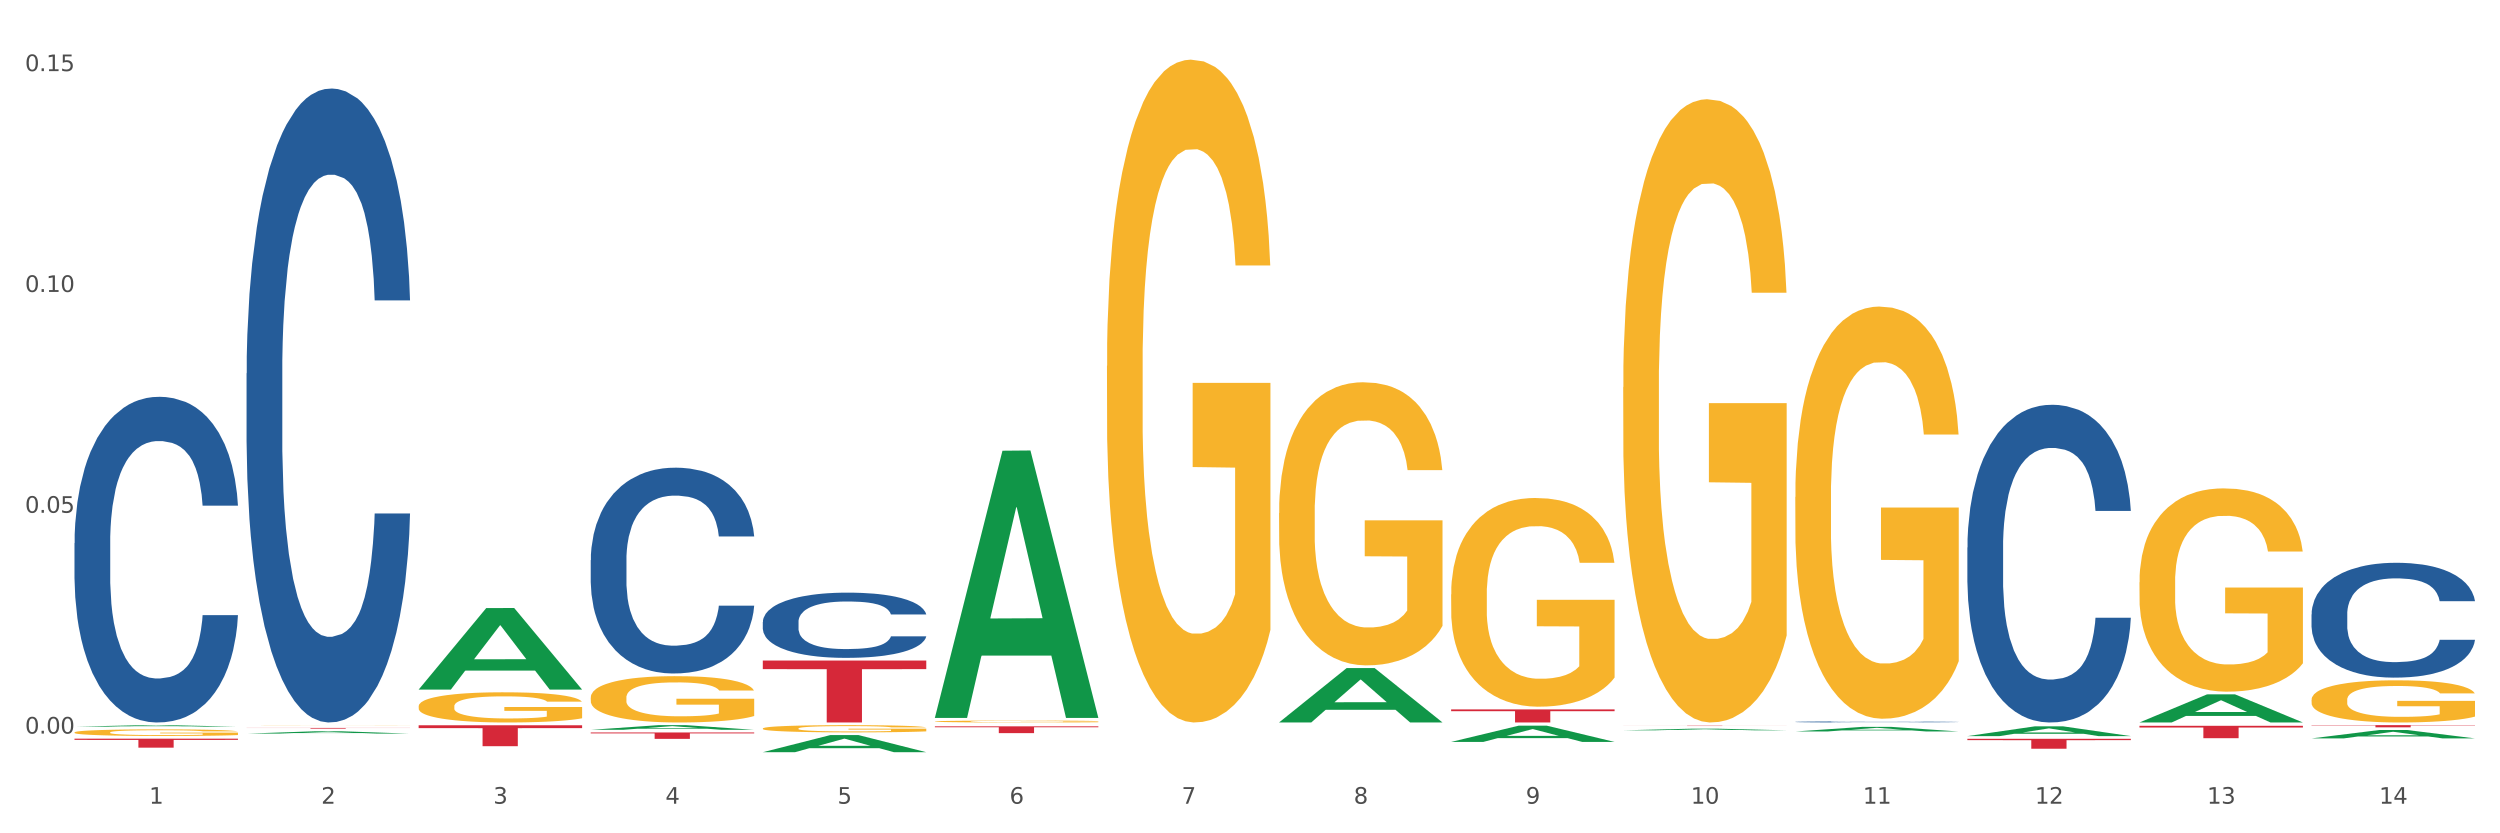 <?xml version="1.0" encoding="utf-8" standalone="no"?>
<!DOCTYPE svg PUBLIC "-//W3C//DTD SVG 1.1//EN"
  "http://www.w3.org/Graphics/SVG/1.1/DTD/svg11.dtd">
<svg xmlns:xlink="http://www.w3.org/1999/xlink" width="1080pt" height="360pt" viewBox="0 0 1080 360" xmlns="http://www.w3.org/2000/svg" version="1.1">
 <rect x="0" y="0" width="1080" height="360" fill="#333333" stroke="none"/>
 <defs>
  <style type="text/css">*{stroke-linejoin: round; stroke-linecap: butt}</style>
 </defs>
 <g id="figure_1">
  <g id="patch_1">
   <path d="M 0 360 
L 1080 360 
L 1080 0 
L 0 0 
z
" style="fill: #ffffff; stroke: #ffffff; stroke-linejoin: miter"/>
  </g>
  <g id="axes_1">
   <g id="matplotlib.axis_1">
    <g id="xtick_1">
     <g id="text_1">
      <!-- 1 -->
      <g style="fill: #4d4d4d" transform="translate(64.432 347.204) scale(0.096 -0.096)">
       <defs>
        <path id="DejaVuSans-31" d="M 794 531 
L 1825 531 
L 1825 4091 
L 703 3866 
L 703 4441 
L 1819 4666 
L 2450 4666 
L 2450 531 
L 3481 531 
L 3481 0 
L 794 0 
L 794 531 
z
" transform="scale(0.016)"/>
       </defs>
       <use xlink:href="#DejaVuSans-31"/>
      </g>
     </g>
    </g>
    <g id="xtick_2">
     <g id="text_2">
      <!-- 2 -->
      <g style="fill: #4d4d4d" transform="translate(138.771 347.204) scale(0.096 -0.096)">
       <defs>
        <path id="DejaVuSans-32" d="M 1228 531 
L 3431 531 
L 3431 0 
L 469 0 
L 469 531 
Q 828 903 1448 1529 
Q 2069 2156 2228 2338 
Q 2531 2678 2651 2914 
Q 2772 3150 2772 3378 
Q 2772 3750 2511 3984 
Q 2250 4219 1831 4219 
Q 1534 4219 1204 4116 
Q 875 4013 500 3803 
L 500 4441 
Q 881 4594 1212 4672 
Q 1544 4750 1819 4750 
Q 2544 4750 2975 4387 
Q 3406 4025 3406 3419 
Q 3406 3131 3298 2873 
Q 3191 2616 2906 2266 
Q 2828 2175 2409 1742 
Q 1991 1309 1228 531 
z
" transform="scale(0.016)"/>
       </defs>
       <use xlink:href="#DejaVuSans-32"/>
      </g>
     </g>
    </g>
    <g id="xtick_3">
     <g id="text_3">
      <!-- 3 -->
      <g style="fill: #4d4d4d" transform="translate(213.109 347.204) scale(0.096 -0.096)">
       <defs>
        <path id="DejaVuSans-33" d="M 2597 2516 
Q 3050 2419 3304 2112 
Q 3559 1806 3559 1356 
Q 3559 666 3084 287 
Q 2609 -91 1734 -91 
Q 1441 -91 1130 -33 
Q 819 25 488 141 
L 488 750 
Q 750 597 1062 519 
Q 1375 441 1716 441 
Q 2309 441 2620 675 
Q 2931 909 2931 1356 
Q 2931 1769 2642 2001 
Q 2353 2234 1838 2234 
L 1294 2234 
L 1294 2753 
L 1863 2753 
Q 2328 2753 2575 2939 
Q 2822 3125 2822 3475 
Q 2822 3834 2567 4026 
Q 2313 4219 1838 4219 
Q 1578 4219 1281 4162 
Q 984 4106 628 3988 
L 628 4550 
Q 988 4650 1302 4700 
Q 1616 4750 1894 4750 
Q 2613 4750 3031 4423 
Q 3450 4097 3450 3541 
Q 3450 3153 3228 2886 
Q 3006 2619 2597 2516 
z
" transform="scale(0.016)"/>
       </defs>
       <use xlink:href="#DejaVuSans-33"/>
      </g>
     </g>
    </g>
    <g id="xtick_4">
     <g id="text_4">
      <!-- 4 -->
      <g style="fill: #4d4d4d" transform="translate(287.448 347.204) scale(0.096 -0.096)">
       <defs>
        <path id="DejaVuSans-34" d="M 2419 4116 
L 825 1625 
L 2419 1625 
L 2419 4116 
z
M 2253 4666 
L 3047 4666 
L 3047 1625 
L 3713 1625 
L 3713 1100 
L 3047 1100 
L 3047 0 
L 2419 0 
L 2419 1100 
L 313 1100 
L 313 1709 
L 2253 4666 
z
" transform="scale(0.016)"/>
       </defs>
       <use xlink:href="#DejaVuSans-34"/>
      </g>
     </g>
    </g>
    <g id="xtick_5">
     <g id="text_5">
      <!-- 5 -->
      <g style="fill: #4d4d4d" transform="translate(361.787 347.204) scale(0.096 -0.096)">
       <defs>
        <path id="DejaVuSans-35" d="M 691 4666 
L 3169 4666 
L 3169 4134 
L 1269 4134 
L 1269 2991 
Q 1406 3038 1543 3061 
Q 1681 3084 1819 3084 
Q 2600 3084 3056 2656 
Q 3513 2228 3513 1497 
Q 3513 744 3044 326 
Q 2575 -91 1722 -91 
Q 1428 -91 1123 -41 
Q 819 9 494 109 
L 494 744 
Q 775 591 1075 516 
Q 1375 441 1709 441 
Q 2250 441 2565 725 
Q 2881 1009 2881 1497 
Q 2881 1984 2565 2268 
Q 2250 2553 1709 2553 
Q 1456 2553 1204 2497 
Q 953 2441 691 2322 
L 691 4666 
z
" transform="scale(0.016)"/>
       </defs>
       <use xlink:href="#DejaVuSans-35"/>
      </g>
     </g>
    </g>
    <g id="xtick_6">
     <g id="text_6">
      <!-- 6 -->
      <g style="fill: #4d4d4d" transform="translate(436.125 347.204) scale(0.096 -0.096)">
       <defs>
        <path id="DejaVuSans-36" d="M 2113 2584 
Q 1688 2584 1439 2293 
Q 1191 2003 1191 1497 
Q 1191 994 1439 701 
Q 1688 409 2113 409 
Q 2538 409 2786 701 
Q 3034 994 3034 1497 
Q 3034 2003 2786 2293 
Q 2538 2584 2113 2584 
z
M 3366 4563 
L 3366 3988 
Q 3128 4100 2886 4159 
Q 2644 4219 2406 4219 
Q 1781 4219 1451 3797 
Q 1122 3375 1075 2522 
Q 1259 2794 1537 2939 
Q 1816 3084 2150 3084 
Q 2853 3084 3261 2657 
Q 3669 2231 3669 1497 
Q 3669 778 3244 343 
Q 2819 -91 2113 -91 
Q 1303 -91 875 529 
Q 447 1150 447 2328 
Q 447 3434 972 4092 
Q 1497 4750 2381 4750 
Q 2619 4750 2861 4703 
Q 3103 4656 3366 4563 
z
" transform="scale(0.016)"/>
       </defs>
       <use xlink:href="#DejaVuSans-36"/>
      </g>
     </g>
    </g>
    <g id="xtick_7">
     <g id="text_7">
      <!-- 7 -->
      <g style="fill: #4d4d4d" transform="translate(510.464 347.204) scale(0.096 -0.096)">
       <defs>
        <path id="DejaVuSans-37" d="M 525 4666 
L 3525 4666 
L 3525 4397 
L 1831 0 
L 1172 0 
L 2766 4134 
L 525 4134 
L 525 4666 
z
" transform="scale(0.016)"/>
       </defs>
       <use xlink:href="#DejaVuSans-37"/>
      </g>
     </g>
    </g>
    <g id="xtick_8">
     <g id="text_8">
      <!-- 8 -->
      <g style="fill: #4d4d4d" transform="translate(584.803 347.204) scale(0.096 -0.096)">
       <defs>
        <path id="DejaVuSans-38" d="M 2034 2216 
Q 1584 2216 1326 1975 
Q 1069 1734 1069 1313 
Q 1069 891 1326 650 
Q 1584 409 2034 409 
Q 2484 409 2743 651 
Q 3003 894 3003 1313 
Q 3003 1734 2745 1975 
Q 2488 2216 2034 2216 
z
M 1403 2484 
Q 997 2584 770 2862 
Q 544 3141 544 3541 
Q 544 4100 942 4425 
Q 1341 4750 2034 4750 
Q 2731 4750 3128 4425 
Q 3525 4100 3525 3541 
Q 3525 3141 3298 2862 
Q 3072 2584 2669 2484 
Q 3125 2378 3379 2068 
Q 3634 1759 3634 1313 
Q 3634 634 3220 271 
Q 2806 -91 2034 -91 
Q 1263 -91 848 271 
Q 434 634 434 1313 
Q 434 1759 690 2068 
Q 947 2378 1403 2484 
z
M 1172 3481 
Q 1172 3119 1398 2916 
Q 1625 2713 2034 2713 
Q 2441 2713 2670 2916 
Q 2900 3119 2900 3481 
Q 2900 3844 2670 4047 
Q 2441 4250 2034 4250 
Q 1625 4250 1398 4047 
Q 1172 3844 1172 3481 
z
" transform="scale(0.016)"/>
       </defs>
       <use xlink:href="#DejaVuSans-38"/>
      </g>
     </g>
    </g>
    <g id="xtick_9">
     <g id="text_9">
      <!-- 9 -->
      <g style="fill: #4d4d4d" transform="translate(659.142 347.204) scale(0.096 -0.096)">
       <defs>
        <path id="DejaVuSans-39" d="M 703 97 
L 703 672 
Q 941 559 1184 500 
Q 1428 441 1663 441 
Q 2288 441 2617 861 
Q 2947 1281 2994 2138 
Q 2813 1869 2534 1725 
Q 2256 1581 1919 1581 
Q 1219 1581 811 2004 
Q 403 2428 403 3163 
Q 403 3881 828 4315 
Q 1253 4750 1959 4750 
Q 2769 4750 3195 4129 
Q 3622 3509 3622 2328 
Q 3622 1225 3098 567 
Q 2575 -91 1691 -91 
Q 1453 -91 1209 -44 
Q 966 3 703 97 
z
M 1959 2075 
Q 2384 2075 2632 2365 
Q 2881 2656 2881 3163 
Q 2881 3666 2632 3958 
Q 2384 4250 1959 4250 
Q 1534 4250 1286 3958 
Q 1038 3666 1038 3163 
Q 1038 2656 1286 2365 
Q 1534 2075 1959 2075 
z
" transform="scale(0.016)"/>
       </defs>
       <use xlink:href="#DejaVuSans-39"/>
      </g>
     </g>
    </g>
    <g id="xtick_10">
     <g id="text_10">
      <!-- 10 -->
      <g style="fill: #4d4d4d" transform="translate(730.426 347.204) scale(0.096 -0.096)">
       <defs>
        <path id="DejaVuSans-30" d="M 2034 4250 
Q 1547 4250 1301 3770 
Q 1056 3291 1056 2328 
Q 1056 1369 1301 889 
Q 1547 409 2034 409 
Q 2525 409 2770 889 
Q 3016 1369 3016 2328 
Q 3016 3291 2770 3770 
Q 2525 4250 2034 4250 
z
M 2034 4750 
Q 2819 4750 3233 4129 
Q 3647 3509 3647 2328 
Q 3647 1150 3233 529 
Q 2819 -91 2034 -91 
Q 1250 -91 836 529 
Q 422 1150 422 2328 
Q 422 3509 836 4129 
Q 1250 4750 2034 4750 
z
" transform="scale(0.016)"/>
       </defs>
       <use xlink:href="#DejaVuSans-31"/>
       <use xlink:href="#DejaVuSans-30" transform="translate(63.623 0)"/>
      </g>
     </g>
    </g>
    <g id="xtick_11">
     <g id="text_11">
      <!-- 11 -->
      <g style="fill: #4d4d4d" transform="translate(804.765 347.204) scale(0.096 -0.096)">
       <use xlink:href="#DejaVuSans-31"/>
       <use xlink:href="#DejaVuSans-31" transform="translate(63.623 0)"/>
      </g>
     </g>
    </g>
    <g id="xtick_12">
     <g id="text_12">
      <!-- 12 -->
      <g style="fill: #4d4d4d" transform="translate(879.104 347.204) scale(0.096 -0.096)">
       <use xlink:href="#DejaVuSans-31"/>
       <use xlink:href="#DejaVuSans-32" transform="translate(63.623 0)"/>
      </g>
     </g>
    </g>
    <g id="xtick_13">
     <g id="text_13">
      <!-- 13 -->
      <g style="fill: #4d4d4d" transform="translate(953.442 347.204) scale(0.096 -0.096)">
       <use xlink:href="#DejaVuSans-31"/>
       <use xlink:href="#DejaVuSans-33" transform="translate(63.623 0)"/>
      </g>
     </g>
    </g>
    <g id="xtick_14">
     <g id="text_14">
      <!-- 14 -->
      <g style="fill: #4d4d4d" transform="translate(1027.781 347.204) scale(0.096 -0.096)">
       <use xlink:href="#DejaVuSans-31"/>
       <use xlink:href="#DejaVuSans-34" transform="translate(63.623 0)"/>
      </g>
     </g>
    </g>
    <g id="xtick_15"/>
    <g id="xtick_16"/>
    <g id="xtick_17"/>
    <g id="xtick_18"/>
    <g id="xtick_19"/>
    <g id="xtick_20"/>
    <g id="xtick_21"/>
    <g id="xtick_22"/>
    <g id="xtick_23"/>
    <g id="xtick_24"/>
    <g id="xtick_25"/>
    <g id="xtick_26"/>
    <g id="xtick_27"/>
   </g>
   <g id="matplotlib.axis_2">
    <g id="ytick_1">
     <g id="text_15">
      <!-- 0.00 -->
      <g style="fill: #4d4d4d" transform="translate(10.8 316.912) scale(0.096 -0.096)">
       <defs>
        <path id="DejaVuSans-2e" d="M 684 794 
L 1344 794 
L 1344 0 
L 684 0 
L 684 794 
z
" transform="scale(0.016)"/>
       </defs>
       <use xlink:href="#DejaVuSans-30"/>
       <use xlink:href="#DejaVuSans-2e" transform="translate(63.623 0)"/>
       <use xlink:href="#DejaVuSans-30" transform="translate(95.41 0)"/>
       <use xlink:href="#DejaVuSans-30" transform="translate(159.033 0)"/>
      </g>
     </g>
    </g>
    <g id="ytick_2">
     <g id="text_16">
      <!-- 0.05 -->
      <g style="fill: #4d4d4d" transform="translate(10.8 221.517) scale(0.096 -0.096)">
       <use xlink:href="#DejaVuSans-30"/>
       <use xlink:href="#DejaVuSans-2e" transform="translate(63.623 0)"/>
       <use xlink:href="#DejaVuSans-30" transform="translate(95.41 0)"/>
       <use xlink:href="#DejaVuSans-35" transform="translate(159.033 0)"/>
      </g>
     </g>
    </g>
    <g id="ytick_3">
     <g id="text_17">
      <!-- 0.10 -->
      <g style="fill: #4d4d4d" transform="translate(10.8 126.121) scale(0.096 -0.096)">
       <use xlink:href="#DejaVuSans-30"/>
       <use xlink:href="#DejaVuSans-2e" transform="translate(63.623 0)"/>
       <use xlink:href="#DejaVuSans-31" transform="translate(95.41 0)"/>
       <use xlink:href="#DejaVuSans-30" transform="translate(159.033 0)"/>
      </g>
     </g>
    </g>
    <g id="ytick_4">
     <g id="text_18">
      <!-- 0.15 -->
      <g style="fill: #4d4d4d" transform="translate(10.8 30.726) scale(0.096 -0.096)">
       <use xlink:href="#DejaVuSans-30"/>
       <use xlink:href="#DejaVuSans-2e" transform="translate(63.623 0)"/>
       <use xlink:href="#DejaVuSans-31" transform="translate(95.41 0)"/>
       <use xlink:href="#DejaVuSans-35" transform="translate(159.033 0)"/>
      </g>
     </g>
    </g>
    <g id="ytick_5"/>
    <g id="ytick_6"/>
    <g id="ytick_7"/>
   </g>
   <g id="PolyCollection_1">
    <path d="M 32.175 313.932 
L 32.248 313.932 
L 61.37 313.266 
L 73.456 313.265 
L 102.797 313.934 
L 88.818 313.934 
L 82.484 313.778 
L 52.415 313.778 
L 52.197 313.781 
L 46.081 313.934 
L 32.175 313.934 
L 32.175 313.932 
L 56.201 313.685 
L 78.698 313.685 
L 67.559 313.408 
L 67.413 313.406 
L 67.267 313.408 
L 56.128 313.685 
L 56.201 313.685 
L 32.175 313.932 
z
" clip-path="url(#p94a81291de)" style="fill: #109648"/>
    <path d="M 924.24 313.55 
L 994.861 313.55 
L 994.861 314.295 
L 967.081 314.3 
L 967.081 318.906 
L 951.852 318.906 
L 951.852 314.3 
L 924.24 314.295 
L 924.24 313.555 
L 924.24 313.55 
z
" clip-path="url(#p94a81291de)" style="fill: #d62839"/>
    <path d="M 849.901 319.149 
L 920.523 319.149 
L 920.523 319.75 
L 892.742 319.754 
L 892.742 323.467 
L 877.514 323.467 
L 877.514 319.754 
L 849.901 319.75 
L 849.901 319.154 
L 849.901 319.149 
z
" clip-path="url(#p94a81291de)" style="fill: #d62839"/>
    <path d="M 701.223 313.514 
L 771.845 313.514 
L 771.845 313.532 
L 744.065 313.532 
L 744.065 313.646 
L 728.836 313.646 
L 728.836 313.532 
L 701.223 313.532 
L 701.223 313.514 
L 701.223 313.514 
z
" clip-path="url(#p94a81291de)" style="fill: #d62839"/>
    <path d="M 626.885 306.448 
L 697.506 306.448 
L 697.506 307.235 
L 669.726 307.24 
L 669.726 312.115 
L 654.497 312.115 
L 654.497 307.24 
L 626.885 307.235 
L 626.885 306.453 
L 626.885 306.448 
z
" clip-path="url(#p94a81291de)" style="fill: #d62839"/>
    <path d="M 403.869 313.775 
L 474.49 313.775 
L 474.49 314.184 
L 446.71 314.187 
L 446.71 316.718 
L 431.481 316.718 
L 431.481 314.187 
L 403.869 314.184 
L 403.869 313.778 
L 403.869 313.775 
z
" clip-path="url(#p94a81291de)" style="fill: #d62839"/>
    <path d="M 329.53 285.351 
L 400.152 285.351 
L 400.152 289.07 
L 372.371 289.095 
L 372.371 312.115 
L 357.143 312.115 
L 357.143 289.095 
L 329.53 289.07 
L 329.53 285.376 
L 329.53 285.351 
z
" clip-path="url(#p94a81291de)" style="fill: #d62839"/>
    <path d="M 255.191 316.436 
L 325.813 316.436 
L 325.813 316.817 
L 298.033 316.819 
L 298.033 319.179 
L 282.804 319.179 
L 282.804 316.819 
L 255.191 316.817 
L 255.191 316.438 
L 255.191 316.436 
z
" clip-path="url(#p94a81291de)" style="fill: #d62839"/>
    <path d="M 180.852 313.303 
L 251.474 313.303 
L 251.474 314.56 
L 223.694 314.569 
L 223.694 322.35 
L 208.465 322.35 
L 208.465 314.569 
L 180.852 314.56 
L 180.852 313.311 
L 180.852 313.303 
z
" clip-path="url(#p94a81291de)" style="fill: #d62839"/>
    <path d="M 106.514 314.46 
L 177.135 314.46 
L 177.135 314.502 
L 149.355 314.503 
L 149.355 314.767 
L 134.126 314.767 
L 134.126 314.503 
L 106.514 314.502 
L 106.514 314.46 
L 106.514 314.46 
z
" clip-path="url(#p94a81291de)" style="fill: #d62839"/>
    <path d="M 32.175 319.095 
L 102.797 319.095 
L 102.797 319.636 
L 75.017 319.64 
L 75.017 322.988 
L 59.788 322.988 
L 59.788 319.64 
L 32.175 319.636 
L 32.175 319.099 
L 32.175 319.095 
z
" clip-path="url(#p94a81291de)" style="fill: #d62839"/>
    <path d="M 32.175 234.635 
L 32.258 234.507 
L 32.258 230.909 
L 32.509 226.026 
L 33.427 217.032 
L 34.596 210.222 
L 36.599 202.256 
L 37.684 198.915 
L 39.104 195.189 
L 42.025 189.15 
L 45.364 184.01 
L 47.702 181.183 
L 49.455 179.384 
L 53.378 176.172 
L 55.632 174.759 
L 57.969 173.602 
L 59.973 172.831 
L 63.312 171.932 
L 65.983 171.547 
L 69.072 171.418 
L 71.66 171.547 
L 75.082 172.06 
L 80.091 173.602 
L 82.011 174.502 
L 84.599 176.044 
L 87.27 178.1 
L 89.44 180.155 
L 91.945 183.111 
L 94.533 186.965 
L 97.037 191.848 
L 98.79 196.345 
L 100.209 201.099 
L 101.461 206.881 
L 102.379 213.177 
L 102.797 218.446 
L 87.52 218.446 
L 87.103 213.691 
L 86.268 208.552 
L 85.434 205.083 
L 84.515 202.256 
L 83.096 199.043 
L 81.844 196.988 
L 79.757 194.546 
L 77.837 193.004 
L 76.251 192.105 
L 74.331 191.334 
L 70.241 190.563 
L 67.319 190.563 
L 65.482 190.82 
L 63.229 191.463 
L 61.309 192.362 
L 59.055 193.904 
L 57.302 195.574 
L 55.549 197.759 
L 54.547 199.3 
L 53.044 202.127 
L 52.043 204.44 
L 50.707 208.423 
L 49.956 211.25 
L 48.62 218.574 
L 48.036 223.971 
L 47.785 227.697 
L 47.618 231.809 
L 47.618 251.853 
L 48.119 260.847 
L 48.537 264.702 
L 49.204 269.071 
L 50.457 274.724 
L 52.293 280.25 
L 54.213 284.233 
L 55.799 286.674 
L 57.302 288.473 
L 58.804 289.886 
L 60.641 291.171 
L 62.143 291.942 
L 64.397 292.713 
L 67.069 293.099 
L 69.155 293.099 
L 73.413 292.456 
L 75.333 291.814 
L 77.169 290.914 
L 79.173 289.501 
L 80.759 287.959 
L 81.677 286.803 
L 83.18 284.361 
L 84.348 281.791 
L 85.35 278.836 
L 86.018 276.266 
L 86.769 272.412 
L 87.353 268.043 
L 87.52 265.73 
L 102.797 265.73 
L 102.463 270.356 
L 101.879 274.853 
L 100.71 280.892 
L 99.792 284.361 
L 98.372 288.601 
L 96.87 292.199 
L 94.783 296.182 
L 92.863 299.138 
L 90.86 301.707 
L 88.689 304.02 
L 84.766 307.233 
L 83.347 308.132 
L 80.341 309.674 
L 78.004 310.573 
L 74.581 311.473 
L 71.075 311.987 
L 67.402 312.115 
L 64.147 311.858 
L 60.557 311.087 
L 58.303 310.316 
L 55.799 309.16 
L 52.877 307.361 
L 50.123 305.177 
L 47.535 302.607 
L 45.114 299.652 
L 42.86 296.311 
L 39.938 290.786 
L 37.768 285.389 
L 36.182 280.378 
L 35.097 276.138 
L 34.011 270.741 
L 33.427 267.015 
L 32.509 258.021 
L 32.175 249.669 
L 32.175 234.635 
z
" clip-path="url(#p94a81291de)" style="fill: #255c99"/>
    <path d="M 106.514 161.295 
L 106.597 161.045 
L 106.597 154.042 
L 106.848 144.538 
L 107.766 127.029 
L 108.935 113.773 
L 110.938 98.266 
L 112.023 91.763 
L 113.442 84.51 
L 116.364 72.754 
L 119.703 62.75 
L 122.04 57.247 
L 123.794 53.746 
L 127.717 47.493 
L 129.971 44.741 
L 132.308 42.49 
L 134.312 40.99 
L 137.651 39.239 
L 140.322 38.489 
L 143.411 38.238 
L 145.998 38.489 
L 149.421 39.489 
L 154.43 42.49 
L 156.35 44.241 
L 158.937 47.243 
L 161.609 51.244 
L 163.779 55.246 
L 166.283 60.999 
L 168.871 68.502 
L 171.376 78.007 
L 173.129 86.761 
L 174.548 96.015 
L 175.8 107.27 
L 176.718 119.526 
L 177.135 129.781 
L 161.859 129.781 
L 161.442 120.526 
L 160.607 110.522 
L 159.772 103.769 
L 158.854 98.266 
L 157.435 92.013 
L 156.183 88.011 
L 154.096 83.259 
L 152.176 80.258 
L 150.59 78.507 
L 148.67 77.006 
L 144.579 75.506 
L 141.658 75.506 
L 139.821 76.006 
L 137.567 77.256 
L 135.647 79.007 
L 133.393 82.009 
L 131.64 85.26 
L 129.887 89.512 
L 128.886 92.514 
L 127.383 98.016 
L 126.381 102.518 
L 125.046 110.272 
L 124.294 115.774 
L 122.959 130.031 
L 122.374 140.536 
L 122.124 147.789 
L 121.957 155.793 
L 121.957 194.811 
L 122.458 212.319 
L 122.875 219.822 
L 123.543 228.326 
L 124.795 239.331 
L 126.632 250.086 
L 128.552 257.84 
L 130.138 262.592 
L 131.64 266.094 
L 133.143 268.845 
L 134.979 271.346 
L 136.482 272.847 
L 138.736 274.348 
L 141.407 275.098 
L 143.494 275.098 
L 147.751 273.847 
L 149.671 272.597 
L 151.508 270.846 
L 153.511 268.095 
L 155.097 265.093 
L 156.016 262.842 
L 157.518 258.09 
L 158.687 253.088 
L 159.689 247.335 
L 160.357 242.333 
L 161.108 234.829 
L 161.692 226.325 
L 161.859 221.823 
L 177.135 221.823 
L 176.802 230.828 
L 176.217 239.582 
L 175.049 251.337 
L 174.13 258.09 
L 172.711 266.344 
L 171.209 273.347 
L 169.122 281.101 
L 167.202 286.853 
L 165.198 291.856 
L 163.028 296.358 
L 159.104 302.611 
L 157.685 304.362 
L 154.68 307.363 
L 152.343 309.114 
L 148.92 310.865 
L 145.414 311.865 
L 141.741 312.115 
L 138.486 311.615 
L 134.896 310.114 
L 132.642 308.614 
L 130.138 306.362 
L 127.216 302.861 
L 124.461 298.609 
L 121.874 293.607 
L 119.453 287.854 
L 117.199 281.351 
L 114.277 270.596 
L 112.107 260.091 
L 110.521 250.337 
L 109.435 242.083 
L 108.35 231.578 
L 107.766 224.325 
L 106.848 206.816 
L 106.514 190.559 
L 106.514 161.295 
z
" clip-path="url(#p94a81291de)" style="fill: #255c99"/>
    <path d="M 255.191 241.986 
L 255.275 241.905 
L 255.275 239.631 
L 255.525 236.545 
L 256.443 230.861 
L 257.612 226.557 
L 259.615 221.522 
L 260.701 219.411 
L 262.12 217.056 
L 265.041 213.24 
L 268.381 209.991 
L 270.718 208.205 
L 272.471 207.068 
L 276.394 205.038 
L 278.648 204.145 
L 280.986 203.414 
L 282.989 202.927 
L 286.328 202.358 
L 288.999 202.115 
L 292.088 202.033 
L 294.676 202.115 
L 298.098 202.439 
L 303.107 203.414 
L 305.027 203.982 
L 307.615 204.957 
L 310.286 206.256 
L 312.457 207.555 
L 314.961 209.423 
L 317.549 211.859 
L 320.053 214.945 
L 321.806 217.787 
L 323.225 220.792 
L 324.477 224.446 
L 325.396 228.425 
L 325.813 231.754 
L 310.537 231.754 
L 310.119 228.75 
L 309.284 225.501 
L 308.45 223.309 
L 307.531 221.522 
L 306.112 219.492 
L 304.86 218.193 
L 302.773 216.65 
L 300.853 215.676 
L 299.267 215.107 
L 297.347 214.62 
L 293.257 214.133 
L 290.335 214.133 
L 288.499 214.295 
L 286.245 214.701 
L 284.325 215.27 
L 282.071 216.244 
L 280.318 217.3 
L 278.565 218.68 
L 277.563 219.655 
L 276.06 221.441 
L 275.059 222.903 
L 273.723 225.42 
L 272.972 227.207 
L 271.636 231.835 
L 271.052 235.246 
L 270.801 237.601 
L 270.634 240.199 
L 270.634 252.867 
L 271.135 258.551 
L 271.553 260.988 
L 272.22 263.749 
L 273.473 267.322 
L 275.309 270.813 
L 277.229 273.331 
L 278.815 274.873 
L 280.318 276.01 
L 281.82 276.904 
L 283.657 277.716 
L 285.159 278.203 
L 287.413 278.69 
L 290.085 278.934 
L 292.172 278.934 
L 296.429 278.528 
L 298.349 278.122 
L 300.185 277.553 
L 302.189 276.66 
L 303.775 275.686 
L 304.693 274.955 
L 306.196 273.412 
L 307.364 271.788 
L 308.366 269.92 
L 309.034 268.296 
L 309.785 265.86 
L 310.37 263.099 
L 310.537 261.637 
L 325.813 261.637 
L 325.479 264.561 
L 324.895 267.403 
L 323.726 271.219 
L 322.808 273.412 
L 321.389 276.092 
L 319.886 278.365 
L 317.799 280.883 
L 315.879 282.75 
L 313.876 284.374 
L 311.705 285.836 
L 307.782 287.866 
L 306.363 288.435 
L 303.358 289.409 
L 301.02 289.977 
L 297.598 290.546 
L 294.092 290.871 
L 290.419 290.952 
L 287.163 290.79 
L 283.573 290.302 
L 281.32 289.815 
L 278.815 289.084 
L 275.893 287.947 
L 273.139 286.567 
L 270.551 284.943 
L 268.13 283.075 
L 265.876 280.964 
L 262.955 277.472 
L 260.784 274.061 
L 259.198 270.894 
L 258.113 268.215 
L 257.028 264.804 
L 256.443 262.449 
L 255.525 256.765 
L 255.191 251.487 
L 255.191 241.986 
z
" clip-path="url(#p94a81291de)" style="fill: #255c99"/>
    <path d="M 998.578 313.265 
L 1069.2 313.265 
L 1069.2 313.398 
L 1041.42 313.399 
L 1041.42 314.218 
L 1026.191 314.218 
L 1026.191 313.399 
L 998.578 313.398 
L 998.578 313.266 
L 998.578 313.265 
z
" clip-path="url(#p94a81291de)" style="fill: #d62839"/>
    <path d="M 329.53 268.681 
L 329.613 268.655 
L 329.613 267.935 
L 329.864 266.956 
L 330.782 265.155 
L 331.951 263.791 
L 333.954 262.195 
L 335.039 261.526 
L 336.458 260.779 
L 339.38 259.57 
L 342.719 258.54 
L 345.057 257.974 
L 346.81 257.614 
L 350.733 256.97 
L 352.987 256.687 
L 355.324 256.455 
L 357.328 256.301 
L 360.667 256.121 
L 363.338 256.044 
L 366.427 256.018 
L 369.015 256.044 
L 372.437 256.147 
L 377.446 256.455 
L 379.366 256.636 
L 381.954 256.944 
L 384.625 257.356 
L 386.795 257.768 
L 389.3 258.36 
L 391.887 259.132 
L 394.392 260.11 
L 396.145 261.011 
L 397.564 261.963 
L 398.816 263.122 
L 399.734 264.383 
L 400.152 265.438 
L 384.875 265.438 
L 384.458 264.486 
L 383.623 263.456 
L 382.788 262.761 
L 381.87 262.195 
L 380.451 261.552 
L 379.199 261.14 
L 377.112 260.651 
L 375.192 260.342 
L 373.606 260.162 
L 371.686 260.007 
L 367.595 259.853 
L 364.674 259.853 
L 362.837 259.904 
L 360.583 260.033 
L 358.663 260.213 
L 356.41 260.522 
L 354.656 260.857 
L 352.903 261.294 
L 351.902 261.603 
L 350.399 262.169 
L 349.397 262.633 
L 348.062 263.43 
L 347.31 263.997 
L 345.975 265.464 
L 345.391 266.545 
L 345.14 267.291 
L 344.973 268.115 
L 344.973 272.13 
L 345.474 273.931 
L 345.891 274.704 
L 346.559 275.579 
L 347.811 276.711 
L 349.648 277.818 
L 351.568 278.616 
L 353.154 279.105 
L 354.656 279.465 
L 356.159 279.748 
L 357.996 280.006 
L 359.498 280.16 
L 361.752 280.314 
L 364.423 280.392 
L 366.51 280.392 
L 370.768 280.263 
L 372.688 280.134 
L 374.524 279.954 
L 376.528 279.671 
L 378.114 279.362 
L 379.032 279.13 
L 380.534 278.641 
L 381.703 278.127 
L 382.705 277.535 
L 383.373 277.02 
L 384.124 276.248 
L 384.708 275.373 
L 384.875 274.909 
L 400.152 274.909 
L 399.818 275.836 
L 399.233 276.737 
L 398.065 277.946 
L 397.146 278.641 
L 395.727 279.491 
L 394.225 280.211 
L 392.138 281.009 
L 390.218 281.601 
L 388.214 282.116 
L 386.044 282.579 
L 382.121 283.223 
L 380.701 283.403 
L 377.696 283.712 
L 375.359 283.892 
L 371.936 284.072 
L 368.43 284.175 
L 364.757 284.201 
L 361.502 284.149 
L 357.912 283.995 
L 355.658 283.84 
L 353.154 283.609 
L 350.232 283.248 
L 347.477 282.811 
L 344.89 282.296 
L 342.469 281.704 
L 340.215 281.035 
L 337.293 279.928 
L 335.123 278.847 
L 333.537 277.844 
L 332.452 276.994 
L 331.366 275.913 
L 330.782 275.167 
L 329.864 273.365 
L 329.53 271.692 
L 329.53 268.681 
z
" clip-path="url(#p94a81291de)" style="fill: #255c99"/>
    <path d="M 849.901 236.53 
L 849.984 236.405 
L 849.984 232.895 
L 850.235 228.132 
L 851.153 219.358 
L 852.322 212.714 
L 854.325 204.943 
L 855.41 201.684 
L 856.829 198.048 
L 859.751 192.157 
L 863.09 187.143 
L 865.428 184.385 
L 867.181 182.631 
L 871.104 179.497 
L 873.358 178.118 
L 875.695 176.99 
L 877.699 176.238 
L 881.038 175.36 
L 883.709 174.984 
L 886.798 174.859 
L 889.386 174.984 
L 892.808 175.486 
L 897.817 176.99 
L 899.737 177.867 
L 902.325 179.372 
L 904.996 181.377 
L 907.166 183.383 
L 909.671 186.266 
L 912.258 190.026 
L 914.763 194.789 
L 916.516 199.177 
L 917.935 203.814 
L 919.187 209.455 
L 920.105 215.597 
L 920.523 220.736 
L 905.246 220.736 
L 904.829 216.099 
L 903.994 211.085 
L 903.159 207.7 
L 902.241 204.943 
L 900.822 201.809 
L 899.57 199.803 
L 897.483 197.422 
L 895.563 195.918 
L 893.977 195.04 
L 892.057 194.288 
L 887.966 193.536 
L 885.045 193.536 
L 883.208 193.787 
L 880.954 194.413 
L 879.034 195.291 
L 876.78 196.795 
L 875.027 198.424 
L 873.274 200.555 
L 872.273 202.06 
L 870.77 204.817 
L 869.768 207.073 
L 868.433 210.959 
L 867.681 213.717 
L 866.346 220.862 
L 865.761 226.126 
L 865.511 229.761 
L 865.344 233.773 
L 865.344 253.327 
L 865.845 262.101 
L 866.262 265.862 
L 866.93 270.124 
L 868.182 275.639 
L 870.019 281.029 
L 871.939 284.915 
L 873.525 287.296 
L 875.027 289.051 
L 876.53 290.43 
L 878.367 291.683 
L 879.869 292.436 
L 882.123 293.188 
L 884.794 293.564 
L 886.881 293.564 
L 891.139 292.937 
L 893.059 292.31 
L 894.895 291.433 
L 896.899 290.054 
L 898.485 288.55 
L 899.403 287.422 
L 900.905 285.04 
L 902.074 282.533 
L 903.076 279.65 
L 903.744 277.143 
L 904.495 273.383 
L 905.079 269.121 
L 905.246 266.865 
L 920.523 266.865 
L 920.189 271.377 
L 919.604 275.764 
L 918.436 281.656 
L 917.517 285.04 
L 916.098 289.176 
L 914.596 292.686 
L 912.509 296.572 
L 910.589 299.455 
L 908.585 301.962 
L 906.415 304.218 
L 902.491 307.352 
L 901.072 308.229 
L 898.067 309.734 
L 895.73 310.611 
L 892.307 311.488 
L 888.801 311.99 
L 885.128 312.115 
L 881.873 311.864 
L 878.283 311.112 
L 876.029 310.36 
L 873.525 309.232 
L 870.603 307.477 
L 867.848 305.346 
L 865.261 302.839 
L 862.84 299.956 
L 860.586 296.697 
L 857.664 291.307 
L 855.494 286.043 
L 853.908 281.154 
L 852.823 277.018 
L 851.737 271.753 
L 851.153 268.118 
L 850.235 259.344 
L 849.901 251.196 
L 849.901 236.53 
z
" clip-path="url(#p94a81291de)" style="fill: #255c99"/>
    <path d="M 998.578 265.415 
L 998.662 265.369 
L 998.662 264.101 
L 998.912 262.379 
L 999.83 259.207 
L 1000.999 256.805 
L 1003.003 253.995 
L 1004.088 252.817 
L 1005.507 251.503 
L 1008.429 249.373 
L 1011.768 247.561 
L 1014.105 246.564 
L 1015.858 245.929 
L 1019.781 244.796 
L 1022.035 244.298 
L 1024.373 243.89 
L 1026.376 243.618 
L 1029.715 243.301 
L 1032.387 243.165 
L 1035.475 243.12 
L 1038.063 243.165 
L 1041.486 243.346 
L 1046.494 243.89 
L 1048.414 244.207 
L 1051.002 244.751 
L 1053.673 245.476 
L 1055.844 246.201 
L 1058.348 247.243 
L 1060.936 248.603 
L 1063.44 250.325 
L 1065.193 251.911 
L 1066.612 253.588 
L 1067.864 255.627 
L 1068.783 257.847 
L 1069.2 259.705 
L 1053.924 259.705 
L 1053.506 258.028 
L 1052.671 256.216 
L 1051.837 254.992 
L 1050.918 253.995 
L 1049.499 252.862 
L 1048.247 252.137 
L 1046.16 251.276 
L 1044.24 250.733 
L 1042.654 250.415 
L 1040.734 250.144 
L 1036.644 249.872 
L 1033.722 249.872 
L 1031.886 249.962 
L 1029.632 250.189 
L 1027.712 250.506 
L 1025.458 251.05 
L 1023.705 251.639 
L 1021.952 252.409 
L 1020.95 252.953 
L 1019.448 253.95 
L 1018.446 254.766 
L 1017.11 256.17 
L 1016.359 257.167 
L 1015.023 259.75 
L 1014.439 261.654 
L 1014.188 262.968 
L 1014.022 264.418 
L 1014.022 271.487 
L 1014.522 274.659 
L 1014.94 276.018 
L 1015.608 277.559 
L 1016.86 279.553 
L 1018.696 281.501 
L 1020.616 282.906 
L 1022.202 283.767 
L 1023.705 284.402 
L 1025.207 284.9 
L 1027.044 285.353 
L 1028.547 285.625 
L 1030.8 285.897 
L 1033.472 286.033 
L 1035.559 286.033 
L 1039.816 285.806 
L 1041.736 285.58 
L 1043.572 285.263 
L 1045.576 284.764 
L 1047.162 284.22 
L 1048.08 283.813 
L 1049.583 282.952 
L 1050.752 282.045 
L 1051.753 281.003 
L 1052.421 280.097 
L 1053.172 278.737 
L 1053.757 277.197 
L 1053.924 276.381 
L 1069.2 276.381 
L 1068.866 278.012 
L 1068.282 279.598 
L 1067.113 281.728 
L 1066.195 282.952 
L 1064.776 284.447 
L 1063.273 285.716 
L 1061.186 287.121 
L 1059.266 288.163 
L 1057.263 289.069 
L 1055.092 289.885 
L 1051.169 291.018 
L 1049.75 291.335 
L 1046.745 291.879 
L 1044.407 292.196 
L 1040.985 292.513 
L 1037.479 292.694 
L 1033.806 292.74 
L 1030.55 292.649 
L 1026.96 292.377 
L 1024.707 292.105 
L 1022.202 291.697 
L 1019.281 291.063 
L 1016.526 290.293 
L 1013.938 289.386 
L 1011.517 288.344 
L 1009.263 287.166 
L 1006.342 285.217 
L 1004.171 283.314 
L 1002.585 281.547 
L 1001.5 280.051 
L 1000.415 278.148 
L 999.83 276.834 
L 998.912 273.662 
L 998.578 270.717 
L 998.578 265.415 
z
" clip-path="url(#p94a81291de)" style="fill: #255c99"/>
    <path d="M 998.578 302.312 
L 998.662 302.295 
L 998.662 301.696 
L 998.828 301.18 
L 999.662 299.932 
L 1000.913 298.9 
L 1001.83 298.35 
L 1002.747 297.901 
L 1003.831 297.452 
L 1005.165 296.985 
L 1007.583 296.303 
L 1009.084 295.954 
L 1010.918 295.587 
L 1014.253 295.055 
L 1016.671 294.755 
L 1019.173 294.505 
L 1023.258 294.206 
L 1025.926 294.073 
L 1028.761 293.973 
L 1032.18 293.906 
L 1034.765 293.89 
L 1040.434 293.94 
L 1045.27 294.089 
L 1047.605 294.206 
L 1050.607 294.406 
L 1052.191 294.539 
L 1054.775 294.805 
L 1057.444 295.155 
L 1059.278 295.454 
L 1062.029 296.02 
L 1064.114 296.586 
L 1066.032 297.285 
L 1067.032 297.768 
L 1067.783 298.217 
L 1068.45 298.733 
L 1069.117 299.549 
L 1054.108 299.549 
L 1053.525 298.966 
L 1052.608 298.417 
L 1051.274 297.884 
L 1050.106 297.551 
L 1048.105 297.135 
L 1046.271 296.869 
L 1044.353 296.669 
L 1042.019 296.503 
L 1040.184 296.42 
L 1037.599 296.353 
L 1032.513 296.37 
L 1029.095 296.503 
L 1026.76 296.669 
L 1025.259 296.819 
L 1023.925 296.985 
L 1022.425 297.218 
L 1020.674 297.568 
L 1019.423 297.884 
L 1018.172 298.284 
L 1017.172 298.683 
L 1016.255 299.149 
L 1015.504 299.649 
L 1014.92 300.165 
L 1014.42 300.797 
L 1014.003 301.846 
L 1014.003 304.126 
L 1014.17 304.642 
L 1014.587 305.324 
L 1015.087 305.84 
L 1015.921 306.456 
L 1016.671 306.872 
L 1018.089 307.471 
L 1019.673 307.971 
L 1020.924 308.287 
L 1022.174 308.553 
L 1024.342 308.919 
L 1026.76 309.219 
L 1028.845 309.402 
L 1031.68 309.569 
L 1033.597 309.635 
L 1035.265 309.668 
L 1039.35 309.668 
L 1042.269 309.619 
L 1045.52 309.502 
L 1048.022 309.352 
L 1050.106 309.169 
L 1052.441 308.87 
L 1053.942 308.587 
L 1053.942 305.108 
L 1035.598 305.091 
L 1035.598 302.778 
L 1069.2 302.778 
L 1069.2 309.569 
L 1067.783 309.918 
L 1066.198 310.234 
L 1064.531 310.517 
L 1062.029 310.867 
L 1059.028 311.2 
L 1056.36 311.433 
L 1053.525 311.632 
L 1050.19 311.816 
L 1045.854 311.982 
L 1043.186 312.049 
L 1039.851 312.099 
L 1035.932 312.115 
L 1032.513 312.082 
L 1029.178 311.999 
L 1025.676 311.849 
L 1022.258 311.632 
L 1019.673 311.416 
L 1017.088 311.15 
L 1014.337 310.8 
L 1012.169 310.467 
L 1010.501 310.168 
L 1008.667 309.785 
L 1006.666 309.286 
L 1005.165 308.836 
L 1003.831 308.37 
L 1002.414 307.771 
L 1001.413 307.255 
L 1000.413 306.606 
L 999.829 306.123 
L 999.162 305.374 
L 998.662 304.326 
L 998.578 302.312 
z
" clip-path="url(#p94a81291de)" style="fill: #f7b32b"/>
    <path d="M 924.24 251.564 
L 924.323 251.484 
L 924.323 248.597 
L 924.49 246.11 
L 925.323 240.095 
L 926.574 235.122 
L 927.491 232.475 
L 928.408 230.31 
L 929.492 228.144 
L 930.826 225.898 
L 933.244 222.61 
L 934.745 220.926 
L 936.58 219.161 
L 939.915 216.594 
L 942.333 215.151 
L 944.834 213.948 
L 948.92 212.504 
L 951.588 211.862 
L 954.423 211.381 
L 957.841 211.06 
L 960.426 210.98 
L 966.096 211.221 
L 970.932 211.943 
L 973.266 212.504 
L 976.268 213.466 
L 977.852 214.108 
L 980.437 215.391 
L 983.105 217.076 
L 984.939 218.519 
L 987.691 221.246 
L 989.775 223.973 
L 991.693 227.342 
L 992.693 229.668 
L 993.444 231.834 
L 994.111 234.32 
L 994.778 238.25 
L 979.77 238.25 
L 979.186 235.443 
L 978.269 232.796 
L 976.935 230.229 
L 975.768 228.625 
L 973.766 226.62 
L 971.932 225.337 
L 970.014 224.374 
L 967.68 223.572 
L 965.845 223.171 
L 963.261 222.851 
L 958.175 222.931 
L 954.756 223.572 
L 952.422 224.374 
L 950.921 225.096 
L 949.587 225.898 
L 948.086 227.021 
L 946.335 228.706 
L 945.084 230.229 
L 943.834 232.154 
L 942.833 234.079 
L 941.916 236.325 
L 941.165 238.731 
L 940.582 241.218 
L 940.081 244.266 
L 939.665 249.318 
L 939.665 260.307 
L 939.831 262.793 
L 940.248 266.082 
L 940.749 268.568 
L 941.582 271.536 
L 942.333 273.541 
L 943.75 276.428 
L 945.334 278.834 
L 946.585 280.358 
L 947.836 281.641 
L 950.004 283.406 
L 952.422 284.85 
L 954.506 285.732 
L 957.341 286.534 
L 959.259 286.855 
L 960.926 287.015 
L 965.012 287.015 
L 967.93 286.775 
L 971.182 286.213 
L 973.683 285.491 
L 975.768 284.609 
L 978.102 283.165 
L 979.603 281.802 
L 979.603 265.039 
L 961.26 264.959 
L 961.26 253.81 
L 994.861 253.81 
L 994.861 286.534 
L 993.444 288.218 
L 991.86 289.742 
L 990.192 291.106 
L 987.691 292.79 
L 984.689 294.394 
L 982.021 295.517 
L 979.186 296.48 
L 975.851 297.362 
L 971.515 298.164 
L 968.847 298.485 
L 965.512 298.725 
L 961.593 298.806 
L 958.175 298.645 
L 954.84 298.244 
L 951.338 297.522 
L 947.919 296.48 
L 945.334 295.437 
L 942.75 294.154 
L 939.998 292.469 
L 937.83 290.865 
L 936.163 289.421 
L 934.328 287.577 
L 932.327 285.171 
L 930.826 283.005 
L 929.492 280.759 
L 928.075 277.872 
L 927.074 275.385 
L 926.074 272.257 
L 925.49 269.931 
L 924.823 266.322 
L 924.323 261.269 
L 924.24 251.564 
z
" clip-path="url(#p94a81291de)" style="fill: #f7b32b"/>
    <path d="M 775.562 214.713 
L 775.645 214.551 
L 775.645 208.696 
L 775.812 203.655 
L 776.646 191.458 
L 777.897 181.375 
L 778.814 176.009 
L 779.731 171.618 
L 780.815 167.227 
L 782.149 162.674 
L 784.567 156.006 
L 786.068 152.591 
L 787.902 149.013 
L 791.237 143.809 
L 793.655 140.882 
L 796.157 138.443 
L 800.242 135.515 
L 802.91 134.214 
L 805.745 133.239 
L 809.164 132.588 
L 811.748 132.426 
L 817.418 132.913 
L 822.254 134.377 
L 824.589 135.515 
L 827.59 137.467 
L 829.175 138.768 
L 831.759 141.37 
L 834.427 144.785 
L 836.262 147.712 
L 839.013 153.241 
L 841.098 158.771 
L 843.015 165.601 
L 844.016 170.317 
L 844.766 174.708 
L 845.433 179.749 
L 846.1 187.718 
L 831.092 187.718 
L 830.509 182.026 
L 829.592 176.659 
L 828.257 171.455 
L 827.09 168.203 
L 825.089 164.137 
L 823.255 161.535 
L 821.337 159.584 
L 819.002 157.958 
L 817.168 157.144 
L 814.583 156.494 
L 809.497 156.657 
L 806.079 157.958 
L 803.744 159.584 
L 802.243 161.047 
L 800.909 162.674 
L 799.408 164.95 
L 797.657 168.366 
L 796.407 171.455 
L 795.156 175.358 
L 794.156 179.261 
L 793.238 183.815 
L 792.488 188.694 
L 791.904 193.735 
L 791.404 199.915 
L 790.987 210.16 
L 790.987 232.439 
L 791.154 237.481 
L 791.571 244.148 
L 792.071 249.19 
L 792.905 255.207 
L 793.655 259.272 
L 795.073 265.127 
L 796.657 270.006 
L 797.908 273.095 
L 799.158 275.697 
L 801.326 279.275 
L 803.744 282.202 
L 805.829 283.991 
L 808.663 285.617 
L 810.581 286.268 
L 812.249 286.593 
L 816.334 286.593 
L 819.253 286.105 
L 822.504 284.967 
L 825.006 283.503 
L 827.09 281.714 
L 829.425 278.787 
L 830.926 276.023 
L 830.926 242.034 
L 812.582 241.872 
L 812.582 219.267 
L 846.184 219.267 
L 846.184 285.617 
L 844.766 289.033 
L 843.182 292.122 
L 841.515 294.887 
L 839.013 298.302 
L 836.012 301.555 
L 833.344 303.831 
L 830.509 305.783 
L 827.174 307.572 
L 822.838 309.198 
L 820.17 309.848 
L 816.835 310.336 
L 812.916 310.499 
L 809.497 310.174 
L 806.162 309.361 
L 802.66 307.897 
L 799.242 305.783 
L 796.657 303.669 
L 794.072 301.067 
L 791.321 297.652 
L 789.153 294.399 
L 787.485 291.472 
L 785.651 287.732 
L 783.65 282.853 
L 782.149 278.462 
L 780.815 273.909 
L 779.398 268.054 
L 778.397 263.013 
L 777.396 256.67 
L 776.813 251.954 
L 776.146 244.636 
L 775.645 234.391 
L 775.562 214.713 
z
" clip-path="url(#p94a81291de)" style="fill: #f7b32b"/>
    <path d="M 701.223 167.281 
L 701.307 167.035 
L 701.307 158.183 
L 701.474 150.56 
L 702.307 132.118 
L 703.558 116.872 
L 704.475 108.758 
L 705.392 102.118 
L 706.476 95.479 
L 707.81 88.594 
L 710.228 78.512 
L 711.729 73.348 
L 713.563 67.939 
L 716.899 60.07 
L 719.317 55.644 
L 721.818 51.955 
L 725.903 47.529 
L 728.572 45.562 
L 731.406 44.086 
L 734.825 43.103 
L 737.41 42.857 
L 743.08 43.595 
L 747.915 45.808 
L 750.25 47.529 
L 753.252 50.48 
L 754.836 52.447 
L 757.421 56.381 
L 760.089 61.545 
L 761.923 65.971 
L 764.675 74.332 
L 766.759 82.692 
L 768.677 93.02 
L 769.677 100.151 
L 770.428 106.79 
L 771.095 114.413 
L 771.762 126.462 
L 756.754 126.462 
L 756.17 117.856 
L 755.253 109.741 
L 753.919 101.872 
L 752.751 96.955 
L 750.75 90.807 
L 748.916 86.873 
L 746.998 83.922 
L 744.664 81.463 
L 742.829 80.233 
L 740.245 79.25 
L 735.159 79.496 
L 731.74 81.463 
L 729.405 83.922 
L 727.905 86.135 
L 726.571 88.594 
L 725.07 92.037 
L 723.319 97.2 
L 722.068 101.872 
L 720.817 107.774 
L 719.817 113.676 
L 718.9 120.561 
L 718.149 127.938 
L 717.566 135.56 
L 717.065 144.905 
L 716.648 160.396 
L 716.648 194.084 
L 716.815 201.707 
L 717.232 211.789 
L 717.732 219.412 
L 718.566 228.51 
L 719.317 234.657 
L 720.734 243.51 
L 722.318 250.887 
L 723.569 255.559 
L 724.82 259.493 
L 726.987 264.903 
L 729.405 269.329 
L 731.49 272.034 
L 734.325 274.493 
L 736.242 275.476 
L 737.91 275.968 
L 741.996 275.968 
L 744.914 275.23 
L 748.166 273.509 
L 750.667 271.296 
L 752.751 268.591 
L 755.086 264.165 
L 756.587 259.985 
L 756.587 208.592 
L 738.244 208.346 
L 738.244 174.166 
L 771.845 174.166 
L 771.845 274.493 
L 770.428 279.657 
L 768.844 284.329 
L 767.176 288.509 
L 764.675 293.673 
L 761.673 298.591 
L 759.005 302.033 
L 756.17 304.984 
L 752.835 307.689 
L 748.499 310.148 
L 745.831 311.132 
L 742.496 311.869 
L 738.577 312.115 
L 735.159 311.623 
L 731.823 310.394 
L 728.321 308.181 
L 724.903 304.984 
L 722.318 301.787 
L 719.733 297.853 
L 716.982 292.689 
L 714.814 287.771 
L 713.147 283.345 
L 711.312 277.689 
L 709.311 270.313 
L 707.81 263.673 
L 706.476 256.788 
L 705.059 247.936 
L 704.058 240.313 
L 703.058 230.723 
L 702.474 223.592 
L 701.807 212.527 
L 701.307 197.035 
L 701.223 167.281 
z
" clip-path="url(#p94a81291de)" style="fill: #f7b32b"/>
    <path d="M 626.885 256.797 
L 626.968 256.714 
L 626.968 253.75 
L 627.135 251.197 
L 627.969 245.021 
L 629.219 239.916 
L 630.136 237.199 
L 631.054 234.975 
L 632.138 232.752 
L 633.472 230.446 
L 635.89 227.07 
L 637.39 225.341 
L 639.225 223.529 
L 642.56 220.894 
L 644.978 219.412 
L 647.479 218.177 
L 651.565 216.695 
L 654.233 216.036 
L 657.068 215.542 
L 660.486 215.213 
L 663.071 215.13 
L 668.741 215.377 
L 673.577 216.118 
L 675.911 216.695 
L 678.913 217.683 
L 680.497 218.342 
L 683.082 219.659 
L 685.75 221.388 
L 687.584 222.871 
L 690.336 225.67 
L 692.42 228.47 
L 694.338 231.929 
L 695.339 234.316 
L 696.089 236.54 
L 696.756 239.092 
L 697.423 243.127 
L 682.415 243.127 
L 681.831 240.245 
L 680.914 237.528 
L 679.58 234.893 
L 678.413 233.246 
L 676.412 231.187 
L 674.577 229.87 
L 672.66 228.882 
L 670.325 228.058 
L 668.491 227.647 
L 665.906 227.317 
L 660.82 227.4 
L 657.401 228.058 
L 655.067 228.882 
L 653.566 229.623 
L 652.232 230.446 
L 650.731 231.599 
L 648.98 233.328 
L 647.729 234.893 
L 646.479 236.869 
L 645.478 238.845 
L 644.561 241.151 
L 643.811 243.621 
L 643.227 246.174 
L 642.727 249.303 
L 642.31 254.491 
L 642.31 265.772 
L 642.476 268.325 
L 642.893 271.701 
L 643.394 274.254 
L 644.227 277.3 
L 644.978 279.359 
L 646.395 282.323 
L 647.979 284.794 
L 649.23 286.358 
L 650.481 287.676 
L 652.649 289.487 
L 655.067 290.97 
L 657.151 291.875 
L 659.986 292.699 
L 661.904 293.028 
L 663.571 293.193 
L 667.657 293.193 
L 670.575 292.946 
L 673.827 292.369 
L 676.328 291.628 
L 678.413 290.723 
L 680.747 289.24 
L 682.248 287.84 
L 682.248 270.63 
L 663.905 270.548 
L 663.905 259.102 
L 697.506 259.102 
L 697.506 292.699 
L 696.089 294.428 
L 694.505 295.993 
L 692.837 297.392 
L 690.336 299.122 
L 687.334 300.769 
L 684.666 301.921 
L 681.831 302.91 
L 678.496 303.815 
L 674.16 304.639 
L 671.492 304.968 
L 668.157 305.215 
L 664.238 305.298 
L 660.82 305.133 
L 657.485 304.721 
L 653.983 303.98 
L 650.564 302.91 
L 647.979 301.839 
L 645.395 300.522 
L 642.643 298.792 
L 640.475 297.145 
L 638.808 295.663 
L 636.974 293.769 
L 634.972 291.299 
L 633.472 289.076 
L 632.138 286.77 
L 630.72 283.806 
L 629.72 281.253 
L 628.719 278.041 
L 628.135 275.653 
L 627.468 271.948 
L 626.968 266.76 
L 626.885 256.797 
z
" clip-path="url(#p94a81291de)" style="fill: #f7b32b"/>
    <path d="M 552.546 221.652 
L 552.629 221.541 
L 552.629 217.519 
L 552.796 214.057 
L 553.63 205.679 
L 554.881 198.754 
L 555.798 195.068 
L 556.715 192.052 
L 557.799 189.036 
L 559.133 185.908 
L 561.551 181.328 
L 563.052 178.983 
L 564.886 176.525 
L 568.221 172.951 
L 570.639 170.94 
L 573.141 169.265 
L 577.226 167.254 
L 579.894 166.36 
L 582.729 165.69 
L 586.148 165.243 
L 588.732 165.132 
L 594.402 165.467 
L 599.238 166.472 
L 601.573 167.254 
L 604.574 168.594 
L 606.158 169.488 
L 608.743 171.275 
L 611.411 173.621 
L 613.246 175.632 
L 615.997 179.429 
L 618.082 183.227 
L 619.999 187.919 
L 621 191.158 
L 621.75 194.174 
L 622.417 197.637 
L 623.084 203.11 
L 608.076 203.11 
L 607.493 199.2 
L 606.575 195.514 
L 605.241 191.94 
L 604.074 189.706 
L 602.073 186.913 
L 600.239 185.126 
L 598.321 183.786 
L 595.986 182.669 
L 594.152 182.11 
L 591.567 181.663 
L 586.481 181.775 
L 583.063 182.669 
L 580.728 183.786 
L 579.227 184.791 
L 577.893 185.908 
L 576.392 187.472 
L 574.641 189.818 
L 573.391 191.94 
L 572.14 194.621 
L 571.139 197.302 
L 570.222 200.429 
L 569.472 203.78 
L 568.888 207.243 
L 568.388 211.488 
L 567.971 218.525 
L 567.971 233.828 
L 568.138 237.291 
L 568.555 241.87 
L 569.055 245.333 
L 569.889 249.466 
L 570.639 252.259 
L 572.057 256.28 
L 573.641 259.631 
L 574.891 261.753 
L 576.142 263.54 
L 578.31 265.998 
L 580.728 268.008 
L 582.812 269.237 
L 585.647 270.354 
L 587.565 270.801 
L 589.233 271.024 
L 593.318 271.024 
L 596.236 270.689 
L 599.488 269.907 
L 601.99 268.902 
L 604.074 267.673 
L 606.409 265.663 
L 607.909 263.764 
L 607.909 240.418 
L 589.566 240.307 
L 589.566 224.78 
L 623.168 224.78 
L 623.168 270.354 
L 621.75 272.7 
L 620.166 274.822 
L 618.499 276.721 
L 615.997 279.067 
L 612.996 281.301 
L 610.327 282.865 
L 607.493 284.205 
L 604.157 285.434 
L 599.822 286.551 
L 597.154 286.998 
L 593.818 287.333 
L 589.9 287.444 
L 586.481 287.221 
L 583.146 286.663 
L 579.644 285.657 
L 576.226 284.205 
L 573.641 282.753 
L 571.056 280.966 
L 568.305 278.62 
L 566.137 276.386 
L 564.469 274.375 
L 562.635 271.806 
L 560.634 268.455 
L 559.133 265.439 
L 557.799 262.312 
L 556.381 258.29 
L 555.381 254.828 
L 554.38 250.471 
L 553.797 247.232 
L 553.13 242.205 
L 552.629 235.168 
L 552.546 221.652 
z
" clip-path="url(#p94a81291de)" style="fill: #f7b32b"/>
    <path d="M 478.207 158.085 
L 478.291 157.823 
L 478.291 148.409 
L 478.457 140.302 
L 479.291 120.688 
L 480.542 104.475 
L 481.459 95.845 
L 482.376 88.784 
L 483.46 81.723 
L 484.794 74.401 
L 487.212 63.679 
L 488.713 58.187 
L 490.547 52.434 
L 493.882 44.065 
L 496.3 39.358 
L 498.802 35.435 
L 502.887 30.728 
L 505.555 28.636 
L 508.39 27.067 
L 511.809 26.021 
L 514.394 25.759 
L 520.063 26.544 
L 524.899 28.898 
L 527.234 30.728 
L 530.236 33.866 
L 531.82 35.958 
L 534.405 40.143 
L 537.073 45.634 
L 538.907 50.342 
L 541.658 59.233 
L 543.743 68.124 
L 545.661 79.108 
L 546.661 86.692 
L 547.412 93.753 
L 548.079 101.859 
L 548.746 114.674 
L 533.737 114.674 
L 533.154 105.521 
L 532.237 96.891 
L 530.903 88.522 
L 529.735 83.292 
L 527.734 76.754 
L 525.9 72.57 
L 523.982 69.432 
L 521.648 66.817 
L 519.813 65.509 
L 517.228 64.463 
L 512.142 64.725 
L 508.724 66.817 
L 506.389 69.432 
L 504.888 71.786 
L 503.554 74.401 
L 502.054 78.062 
L 500.303 83.554 
L 499.052 88.522 
L 497.801 94.799 
L 496.801 101.075 
L 495.884 108.397 
L 495.133 116.243 
L 494.549 124.35 
L 494.049 134.287 
L 493.632 150.762 
L 493.632 186.589 
L 493.799 194.696 
L 494.216 205.418 
L 494.716 213.525 
L 495.55 223.201 
L 496.3 229.739 
L 497.718 239.153 
L 499.302 246.999 
L 500.553 251.967 
L 501.803 256.152 
L 503.971 261.905 
L 506.389 266.612 
L 508.474 269.489 
L 511.309 272.104 
L 513.226 273.15 
L 514.894 273.673 
L 518.979 273.673 
L 521.898 272.888 
L 525.149 271.058 
L 527.651 268.704 
L 529.735 265.828 
L 532.07 261.12 
L 533.571 256.675 
L 533.571 202.019 
L 515.227 201.757 
L 515.227 165.407 
L 548.829 165.407 
L 548.829 272.104 
L 547.412 277.596 
L 545.827 282.564 
L 544.16 287.01 
L 541.658 292.502 
L 538.657 297.732 
L 535.989 301.393 
L 533.154 304.531 
L 529.819 307.408 
L 525.483 310.023 
L 522.815 311.069 
L 519.48 311.854 
L 515.561 312.115 
L 512.142 311.592 
L 508.807 310.285 
L 505.305 307.931 
L 501.887 304.531 
L 499.302 301.132 
L 496.717 296.947 
L 493.966 291.456 
L 491.798 286.225 
L 490.13 281.518 
L 488.296 275.503 
L 486.295 267.658 
L 484.794 260.597 
L 483.46 253.275 
L 482.043 243.861 
L 481.042 235.754 
L 480.042 225.555 
L 479.458 217.971 
L 478.791 206.203 
L 478.291 189.728 
L 478.207 158.085 
z
" clip-path="url(#p94a81291de)" style="fill: #f7b32b"/>
    <path d="M 403.869 311.671 
L 403.952 311.67 
L 403.952 311.643 
L 404.119 311.619 
L 404.952 311.563 
L 406.203 311.516 
L 407.12 311.491 
L 408.037 311.471 
L 409.121 311.45 
L 410.455 311.429 
L 412.873 311.398 
L 414.374 311.382 
L 416.209 311.366 
L 419.544 311.342 
L 421.962 311.328 
L 424.463 311.317 
L 428.549 311.303 
L 431.217 311.297 
L 434.052 311.292 
L 437.47 311.289 
L 440.055 311.289 
L 445.725 311.291 
L 450.561 311.298 
L 452.895 311.303 
L 455.897 311.312 
L 457.481 311.318 
L 460.066 311.33 
L 462.734 311.346 
L 464.568 311.36 
L 467.32 311.385 
L 469.404 311.411 
L 471.322 311.443 
L 472.322 311.465 
L 473.073 311.485 
L 473.74 311.508 
L 474.407 311.545 
L 459.399 311.545 
L 458.815 311.519 
L 457.898 311.494 
L 456.564 311.47 
L 455.397 311.455 
L 453.396 311.436 
L 451.561 311.424 
L 449.643 311.415 
L 447.309 311.407 
L 445.475 311.403 
L 442.89 311.4 
L 437.804 311.401 
L 434.385 311.407 
L 432.051 311.415 
L 430.55 311.422 
L 429.216 311.429 
L 427.715 311.44 
L 425.964 311.455 
L 424.713 311.47 
L 423.463 311.488 
L 422.462 311.506 
L 421.545 311.527 
L 420.794 311.55 
L 420.211 311.573 
L 419.711 311.602 
L 419.294 311.649 
L 419.294 311.753 
L 419.46 311.776 
L 419.877 311.807 
L 420.378 311.831 
L 421.211 311.859 
L 421.962 311.877 
L 423.379 311.905 
L 424.963 311.927 
L 426.214 311.942 
L 427.465 311.954 
L 429.633 311.97 
L 432.051 311.984 
L 434.135 311.992 
L 436.97 312 
L 438.888 312.003 
L 440.555 312.004 
L 444.641 312.004 
L 447.559 312.002 
L 450.811 311.997 
L 453.312 311.99 
L 455.397 311.982 
L 457.731 311.968 
L 459.232 311.955 
L 459.232 311.797 
L 440.889 311.797 
L 440.889 311.692 
L 474.49 311.692 
L 474.49 312 
L 473.073 312.016 
L 471.489 312.03 
L 469.821 312.043 
L 467.32 312.059 
L 464.318 312.074 
L 461.65 312.084 
L 458.815 312.093 
L 455.48 312.102 
L 451.144 312.109 
L 448.476 312.112 
L 445.141 312.114 
L 441.222 312.115 
L 437.804 312.114 
L 434.469 312.11 
L 430.967 312.103 
L 427.548 312.093 
L 424.963 312.083 
L 422.379 312.071 
L 419.627 312.056 
L 417.459 312.04 
L 415.792 312.027 
L 413.957 312.009 
L 411.956 311.987 
L 410.455 311.966 
L 409.121 311.945 
L 407.704 311.918 
L 406.703 311.895 
L 405.703 311.865 
L 405.119 311.843 
L 404.452 311.809 
L 403.952 311.762 
L 403.869 311.671 
z
" clip-path="url(#p94a81291de)" style="fill: #f7b32b"/>
    <path d="M 329.53 314.708 
L 329.613 314.706 
L 329.613 314.603 
L 329.78 314.515 
L 330.614 314.301 
L 331.864 314.124 
L 332.782 314.03 
L 333.699 313.953 
L 334.783 313.876 
L 336.117 313.796 
L 338.535 313.679 
L 340.036 313.619 
L 341.87 313.556 
L 345.205 313.465 
L 347.623 313.414 
L 350.124 313.371 
L 354.21 313.319 
L 356.878 313.297 
L 359.713 313.279 
L 363.131 313.268 
L 365.716 313.265 
L 371.386 313.274 
L 376.222 313.299 
L 378.557 313.319 
L 381.558 313.354 
L 383.142 313.376 
L 385.727 313.422 
L 388.395 313.482 
L 390.23 313.533 
L 392.981 313.63 
L 395.066 313.727 
L 396.983 313.847 
L 397.984 313.93 
L 398.734 314.007 
L 399.401 314.095 
L 400.068 314.235 
L 385.06 314.235 
L 384.476 314.135 
L 383.559 314.041 
L 382.225 313.95 
L 381.058 313.893 
L 379.057 313.821 
L 377.222 313.776 
L 375.305 313.742 
L 372.97 313.713 
L 371.136 313.699 
L 368.551 313.687 
L 363.465 313.69 
L 360.046 313.713 
L 357.712 313.742 
L 356.211 313.767 
L 354.877 313.796 
L 353.376 313.836 
L 351.625 313.896 
L 350.375 313.95 
L 349.124 314.018 
L 348.123 314.087 
L 347.206 314.167 
L 346.456 314.252 
L 345.872 314.341 
L 345.372 314.449 
L 344.955 314.629 
L 344.955 315.019 
L 345.122 315.108 
L 345.539 315.225 
L 346.039 315.313 
L 346.873 315.419 
L 347.623 315.49 
L 349.04 315.593 
L 350.625 315.678 
L 351.875 315.732 
L 353.126 315.778 
L 355.294 315.841 
L 357.712 315.892 
L 359.796 315.924 
L 362.631 315.952 
L 364.549 315.964 
L 366.216 315.969 
L 370.302 315.969 
L 373.22 315.961 
L 376.472 315.941 
L 378.973 315.915 
L 381.058 315.884 
L 383.392 315.832 
L 384.893 315.784 
L 384.893 315.188 
L 366.55 315.185 
L 366.55 314.788 
L 400.152 314.788 
L 400.152 315.952 
L 398.734 316.012 
L 397.15 316.066 
L 395.482 316.115 
L 392.981 316.175 
L 389.979 316.232 
L 387.311 316.272 
L 384.476 316.306 
L 381.141 316.337 
L 376.806 316.366 
L 374.137 316.377 
L 370.802 316.386 
L 366.884 316.389 
L 363.465 316.383 
L 360.13 316.369 
L 356.628 316.343 
L 353.209 316.306 
L 350.625 316.269 
L 348.04 316.223 
L 345.288 316.163 
L 343.121 316.106 
L 341.453 316.055 
L 339.619 315.989 
L 337.618 315.904 
L 336.117 315.827 
L 334.783 315.747 
L 333.365 315.644 
L 332.365 315.556 
L 331.364 315.444 
L 330.781 315.362 
L 330.113 315.233 
L 329.613 315.054 
L 329.53 314.708 
z
" clip-path="url(#p94a81291de)" style="fill: #f7b32b"/>
    <path d="M 255.191 301.35 
L 255.275 301.332 
L 255.275 300.674 
L 255.441 300.107 
L 256.275 298.736 
L 257.526 297.603 
L 258.443 297 
L 259.36 296.507 
L 260.444 296.013 
L 261.778 295.501 
L 264.196 294.752 
L 265.697 294.368 
L 267.531 293.966 
L 270.866 293.381 
L 273.284 293.052 
L 275.786 292.778 
L 279.871 292.449 
L 282.539 292.303 
L 285.374 292.193 
L 288.793 292.12 
L 291.377 292.102 
L 297.047 292.157 
L 301.883 292.321 
L 304.218 292.449 
L 307.219 292.669 
L 308.804 292.815 
L 311.388 293.107 
L 314.057 293.491 
L 315.891 293.82 
L 318.642 294.441 
L 320.727 295.063 
L 322.645 295.83 
L 323.645 296.36 
L 324.395 296.854 
L 325.062 297.421 
L 325.73 298.316 
L 310.721 298.316 
L 310.138 297.676 
L 309.221 297.073 
L 307.886 296.488 
L 306.719 296.123 
L 304.718 295.666 
L 302.884 295.374 
L 300.966 295.154 
L 298.631 294.971 
L 296.797 294.88 
L 294.212 294.807 
L 289.126 294.825 
L 285.708 294.971 
L 283.373 295.154 
L 281.872 295.319 
L 280.538 295.501 
L 279.037 295.757 
L 277.286 296.141 
L 276.036 296.488 
L 274.785 296.927 
L 273.785 297.366 
L 272.867 297.877 
L 272.117 298.426 
L 271.533 298.992 
L 271.033 299.687 
L 270.616 300.838 
L 270.616 303.342 
L 270.783 303.909 
L 271.2 304.658 
L 271.7 305.225 
L 272.534 305.901 
L 273.284 306.358 
L 274.702 307.016 
L 276.286 307.564 
L 277.537 307.911 
L 278.787 308.204 
L 280.955 308.606 
L 283.373 308.935 
L 285.458 309.136 
L 288.292 309.319 
L 290.21 309.392 
L 291.878 309.428 
L 295.963 309.428 
L 298.882 309.374 
L 302.133 309.246 
L 304.635 309.081 
L 306.719 308.88 
L 309.054 308.551 
L 310.555 308.24 
L 310.555 304.421 
L 292.211 304.402 
L 292.211 301.862 
L 325.813 301.862 
L 325.813 309.319 
L 324.395 309.703 
L 322.811 310.05 
L 321.144 310.361 
L 318.642 310.744 
L 315.641 311.11 
L 312.973 311.366 
L 310.138 311.585 
L 306.803 311.786 
L 302.467 311.969 
L 299.799 312.042 
L 296.464 312.097 
L 292.545 312.115 
L 289.126 312.079 
L 285.791 311.987 
L 282.289 311.823 
L 278.871 311.585 
L 276.286 311.348 
L 273.701 311.055 
L 270.95 310.671 
L 268.782 310.306 
L 267.114 309.977 
L 265.28 309.556 
L 263.279 309.008 
L 261.778 308.515 
L 260.444 308.003 
L 259.027 307.345 
L 258.026 306.778 
L 257.025 306.065 
L 256.442 305.535 
L 255.775 304.713 
L 255.275 303.562 
L 255.191 301.35 
z
" clip-path="url(#p94a81291de)" style="fill: #f7b32b"/>
    <path d="M 180.852 305.098 
L 180.936 305.086 
L 180.936 304.657 
L 181.103 304.288 
L 181.936 303.395 
L 183.187 302.656 
L 184.104 302.263 
L 185.021 301.941 
L 186.105 301.619 
L 187.439 301.286 
L 189.857 300.797 
L 191.358 300.547 
L 193.192 300.285 
L 196.528 299.904 
L 198.946 299.689 
L 201.447 299.511 
L 205.533 299.296 
L 208.201 299.201 
L 211.036 299.13 
L 214.454 299.082 
L 217.039 299.07 
L 222.709 299.106 
L 227.545 299.213 
L 229.879 299.296 
L 232.881 299.439 
L 234.465 299.535 
L 237.05 299.725 
L 239.718 299.975 
L 241.552 300.19 
L 244.304 300.595 
L 246.388 301 
L 248.306 301.5 
L 249.306 301.846 
L 250.057 302.167 
L 250.724 302.537 
L 251.391 303.121 
L 236.383 303.121 
L 235.799 302.704 
L 234.882 302.31 
L 233.548 301.929 
L 232.38 301.691 
L 230.379 301.393 
L 228.545 301.202 
L 226.627 301.059 
L 224.293 300.94 
L 222.458 300.881 
L 219.874 300.833 
L 214.788 300.845 
L 211.369 300.94 
L 209.034 301.059 
L 207.534 301.167 
L 206.2 301.286 
L 204.699 301.453 
L 202.948 301.703 
L 201.697 301.929 
L 200.446 302.215 
L 199.446 302.501 
L 198.529 302.835 
L 197.778 303.192 
L 197.195 303.561 
L 196.694 304.014 
L 196.277 304.765 
L 196.277 306.397 
L 196.444 306.766 
L 196.861 307.254 
L 197.361 307.624 
L 198.195 308.065 
L 198.946 308.362 
L 200.363 308.791 
L 201.947 309.149 
L 203.198 309.375 
L 204.449 309.566 
L 206.616 309.828 
L 209.034 310.042 
L 211.119 310.173 
L 213.954 310.292 
L 215.871 310.34 
L 217.539 310.364 
L 221.625 310.364 
L 224.543 310.328 
L 227.795 310.245 
L 230.296 310.138 
L 232.38 310.006 
L 234.715 309.792 
L 236.216 309.59 
L 236.216 307.1 
L 217.873 307.088 
L 217.873 305.432 
L 251.474 305.432 
L 251.474 310.292 
L 250.057 310.543 
L 248.473 310.769 
L 246.805 310.971 
L 244.304 311.222 
L 241.302 311.46 
L 238.634 311.627 
L 235.799 311.77 
L 232.464 311.901 
L 228.128 312.02 
L 225.46 312.067 
L 222.125 312.103 
L 218.206 312.115 
L 214.788 312.091 
L 211.452 312.032 
L 207.951 311.925 
L 204.532 311.77 
L 201.947 311.615 
L 199.362 311.424 
L 196.611 311.174 
L 194.443 310.936 
L 192.776 310.721 
L 190.941 310.447 
L 188.94 310.09 
L 187.439 309.768 
L 186.105 309.435 
L 184.688 309.006 
L 183.687 308.636 
L 182.687 308.172 
L 182.103 307.826 
L 181.436 307.29 
L 180.936 306.54 
L 180.852 305.098 
z
" clip-path="url(#p94a81291de)" style="fill: #f7b32b"/>
    <path d="M 775.562 311.858 
L 775.646 311.858 
L 775.646 311.846 
L 775.896 311.83 
L 776.814 311.8 
L 777.983 311.778 
L 779.986 311.751 
L 781.072 311.74 
L 782.491 311.728 
L 785.412 311.708 
L 788.752 311.691 
L 791.089 311.681 
L 792.842 311.675 
L 796.765 311.665 
L 799.019 311.66 
L 801.357 311.656 
L 803.36 311.654 
L 806.699 311.651 
L 809.37 311.649 
L 812.459 311.649 
L 815.047 311.649 
L 818.469 311.651 
L 823.478 311.656 
L 825.398 311.659 
L 827.986 311.664 
L 830.657 311.671 
L 832.828 311.678 
L 835.332 311.688 
L 837.92 311.7 
L 840.424 311.717 
L 842.177 311.732 
L 843.596 311.747 
L 844.848 311.766 
L 845.766 311.787 
L 846.184 311.805 
L 830.908 311.805 
L 830.49 311.789 
L 829.655 311.772 
L 828.821 311.76 
L 827.902 311.751 
L 826.483 311.74 
L 825.231 311.734 
L 823.144 311.726 
L 821.224 311.72 
L 819.638 311.717 
L 817.718 311.715 
L 813.628 311.712 
L 810.706 311.712 
L 808.87 311.713 
L 806.616 311.715 
L 804.696 311.718 
L 802.442 311.723 
L 800.689 311.729 
L 798.936 311.736 
L 797.934 311.741 
L 796.431 311.751 
L 795.43 311.758 
L 794.094 311.772 
L 793.343 311.781 
L 792.007 311.805 
L 791.423 311.823 
L 791.172 311.835 
L 791.005 311.849 
L 791.005 311.915 
L 791.506 311.945 
L 791.924 311.958 
L 792.591 311.973 
L 793.844 311.991 
L 795.68 312.01 
L 797.6 312.023 
L 799.186 312.031 
L 800.689 312.037 
L 802.191 312.041 
L 804.028 312.046 
L 805.53 312.048 
L 807.784 312.051 
L 810.456 312.052 
L 812.543 312.052 
L 816.8 312.05 
L 818.72 312.048 
L 820.556 312.045 
L 822.56 312.04 
L 824.146 312.035 
L 825.064 312.031 
L 826.567 312.023 
L 827.735 312.015 
L 828.737 312.005 
L 829.405 311.996 
L 830.156 311.984 
L 830.741 311.969 
L 830.908 311.961 
L 846.184 311.961 
L 845.85 311.977 
L 845.266 311.992 
L 844.097 312.012 
L 843.179 312.023 
L 841.76 312.037 
L 840.257 312.049 
L 838.17 312.062 
L 836.25 312.072 
L 834.247 312.081 
L 832.076 312.088 
L 828.153 312.099 
L 826.734 312.102 
L 823.728 312.107 
L 821.391 312.11 
L 817.969 312.113 
L 814.463 312.115 
L 810.79 312.115 
L 807.534 312.114 
L 803.944 312.112 
L 801.69 312.109 
L 799.186 312.105 
L 796.264 312.099 
L 793.51 312.092 
L 790.922 312.084 
L 788.501 312.074 
L 786.247 312.063 
L 783.325 312.044 
L 781.155 312.027 
L 779.569 312.01 
L 778.484 311.996 
L 777.399 311.978 
L 776.814 311.966 
L 775.896 311.936 
L 775.562 311.908 
L 775.562 311.858 
z
" clip-path="url(#p94a81291de)" style="fill: #255c99"/>
    <path d="M 106.514 313.286 
L 106.597 313.286 
L 106.597 313.284 
L 106.764 313.283 
L 107.598 313.28 
L 108.848 313.277 
L 109.765 313.276 
L 110.683 313.275 
L 111.767 313.274 
L 113.101 313.273 
L 115.519 313.271 
L 117.019 313.27 
L 118.854 313.269 
L 122.189 313.268 
L 124.607 313.267 
L 127.108 313.267 
L 131.194 313.266 
L 133.862 313.266 
L 136.697 313.265 
L 140.115 313.265 
L 142.7 313.265 
L 148.37 313.265 
L 153.206 313.266 
L 155.54 313.266 
L 158.542 313.266 
L 160.126 313.267 
L 162.711 313.267 
L 165.379 313.268 
L 167.213 313.269 
L 169.965 313.27 
L 172.049 313.272 
L 173.967 313.273 
L 174.968 313.275 
L 175.718 313.276 
L 176.385 313.277 
L 177.052 313.279 
L 162.044 313.279 
L 161.46 313.278 
L 160.543 313.276 
L 159.209 313.275 
L 158.042 313.274 
L 156.041 313.273 
L 154.206 313.272 
L 152.289 313.272 
L 149.954 313.272 
L 148.12 313.271 
L 145.535 313.271 
L 140.449 313.271 
L 137.03 313.272 
L 134.696 313.272 
L 133.195 313.272 
L 131.861 313.273 
L 130.36 313.273 
L 128.609 313.274 
L 127.358 313.275 
L 126.108 313.276 
L 125.107 313.277 
L 124.19 313.278 
L 123.44 313.279 
L 122.856 313.28 
L 122.356 313.282 
L 121.939 313.285 
L 121.939 313.29 
L 122.106 313.291 
L 122.522 313.293 
L 123.023 313.294 
L 123.856 313.296 
L 124.607 313.297 
L 126.024 313.298 
L 127.609 313.3 
L 128.859 313.3 
L 130.11 313.301 
L 132.278 313.302 
L 134.696 313.303 
L 136.78 313.303 
L 139.615 313.303 
L 141.533 313.304 
L 143.2 313.304 
L 147.286 313.304 
L 150.204 313.304 
L 153.456 313.303 
L 155.957 313.303 
L 158.042 313.302 
L 160.376 313.302 
L 161.877 313.301 
L 161.877 313.293 
L 143.534 313.292 
L 143.534 313.287 
L 177.135 313.287 
L 177.135 313.303 
L 175.718 313.304 
L 174.134 313.305 
L 172.466 313.306 
L 169.965 313.307 
L 166.963 313.307 
L 164.295 313.308 
L 161.46 313.308 
L 158.125 313.309 
L 153.789 313.309 
L 151.121 313.309 
L 147.786 313.31 
L 143.867 313.31 
L 140.449 313.31 
L 137.114 313.309 
L 133.612 313.309 
L 130.193 313.308 
L 127.609 313.308 
L 125.024 313.307 
L 122.272 313.306 
L 120.104 313.306 
L 118.437 313.305 
L 116.603 313.304 
L 114.601 313.303 
L 113.101 313.302 
L 111.767 313.3 
L 110.349 313.299 
L 109.349 313.298 
L 108.348 313.296 
L 107.764 313.295 
L 107.097 313.293 
L 106.597 313.291 
L 106.514 313.286 
z
" clip-path="url(#p94a81291de)" style="fill: #f7b32b"/>
    <path d="M 32.175 316.406 
L 32.258 316.403 
L 32.258 316.309 
L 32.425 316.228 
L 33.259 316.032 
L 34.51 315.87 
L 35.427 315.784 
L 36.344 315.713 
L 37.428 315.643 
L 38.762 315.57 
L 41.18 315.463 
L 42.681 315.408 
L 44.515 315.35 
L 47.85 315.267 
L 50.268 315.22 
L 52.77 315.18 
L 56.855 315.133 
L 59.523 315.113 
L 62.358 315.097 
L 65.777 315.086 
L 68.361 315.084 
L 74.031 315.092 
L 78.867 315.115 
L 81.202 315.133 
L 84.203 315.165 
L 85.788 315.186 
L 88.372 315.227 
L 91.04 315.282 
L 92.875 315.329 
L 95.626 315.418 
L 97.711 315.507 
L 99.628 315.617 
L 100.629 315.693 
L 101.379 315.763 
L 102.046 315.844 
L 102.713 315.972 
L 87.705 315.972 
L 87.122 315.881 
L 86.204 315.794 
L 84.87 315.711 
L 83.703 315.659 
L 81.702 315.593 
L 79.868 315.551 
L 77.95 315.52 
L 75.615 315.494 
L 73.781 315.481 
L 71.196 315.47 
L 66.11 315.473 
L 62.692 315.494 
L 60.357 315.52 
L 58.856 315.544 
L 57.522 315.57 
L 56.021 315.606 
L 54.27 315.661 
L 53.02 315.711 
L 51.769 315.774 
L 50.768 315.836 
L 49.851 315.909 
L 49.101 315.988 
L 48.517 316.069 
L 48.017 316.168 
L 47.6 316.333 
L 47.6 316.691 
L 47.767 316.772 
L 48.184 316.879 
L 48.684 316.96 
L 49.518 317.057 
L 50.268 317.122 
L 51.686 317.216 
L 53.27 317.294 
L 54.52 317.344 
L 55.771 317.386 
L 57.939 317.443 
L 60.357 317.49 
L 62.441 317.519 
L 65.276 317.545 
L 67.194 317.556 
L 68.862 317.561 
L 72.947 317.561 
L 75.865 317.553 
L 79.117 317.535 
L 81.619 317.511 
L 83.703 317.482 
L 86.038 317.435 
L 87.538 317.391 
L 87.538 316.845 
L 69.195 316.842 
L 69.195 316.479 
L 102.797 316.479 
L 102.797 317.545 
L 101.379 317.6 
L 99.795 317.65 
L 98.128 317.694 
L 95.626 317.749 
L 92.625 317.801 
L 89.956 317.838 
L 87.122 317.869 
L 83.786 317.898 
L 79.451 317.924 
L 76.783 317.935 
L 73.447 317.942 
L 69.529 317.945 
L 66.11 317.94 
L 62.775 317.927 
L 59.273 317.903 
L 55.855 317.869 
L 53.27 317.835 
L 50.685 317.793 
L 47.934 317.739 
L 45.766 317.686 
L 44.098 317.639 
L 42.264 317.579 
L 40.263 317.501 
L 38.762 317.43 
L 37.428 317.357 
L 36.01 317.263 
L 35.01 317.182 
L 34.009 317.08 
L 33.426 317.004 
L 32.759 316.887 
L 32.258 316.722 
L 32.175 316.406 
z
" clip-path="url(#p94a81291de)" style="fill: #f7b32b"/>
    <path d="M 701.223 315.497 
L 701.296 315.496 
L 730.419 314.797 
L 742.504 314.796 
L 771.845 315.498 
L 757.866 315.498 
L 751.532 315.335 
L 721.463 315.335 
L 721.245 315.337 
L 715.129 315.498 
L 701.223 315.498 
L 701.223 315.497 
L 725.249 315.237 
L 747.746 315.236 
L 736.607 314.946 
L 736.461 314.944 
L 736.316 314.946 
L 725.177 315.236 
L 725.249 315.237 
L 701.223 315.497 
z
" clip-path="url(#p94a81291de)" style="fill: #109648"/>
    <path d="M 106.514 316.928 
L 106.587 316.927 
L 135.709 315.918 
L 147.795 315.917 
L 177.135 316.929 
L 163.157 316.929 
L 156.823 316.694 
L 126.754 316.694 
L 126.535 316.698 
L 120.42 316.929 
L 106.514 316.929 
L 106.514 316.928 
L 130.54 316.553 
L 153.037 316.552 
L 141.897 316.133 
L 141.752 316.131 
L 141.606 316.134 
L 130.467 316.552 
L 130.54 316.553 
L 106.514 316.928 
z
" clip-path="url(#p94a81291de)" style="fill: #109648"/>
    <path d="M 180.852 297.854 
L 180.925 297.821 
L 210.048 262.69 
L 222.133 262.657 
L 251.474 297.92 
L 237.495 297.92 
L 231.161 289.708 
L 201.092 289.708 
L 200.874 289.841 
L 194.758 297.92 
L 180.852 297.92 
L 180.852 297.854 
L 204.878 284.808 
L 227.375 284.775 
L 216.236 270.173 
L 216.09 270.107 
L 215.945 270.206 
L 204.806 284.775 
L 204.878 284.808 
L 180.852 297.854 
z
" clip-path="url(#p94a81291de)" style="fill: #109648"/>
    <path d="M 255.191 315.282 
L 255.264 315.28 
L 284.386 313.267 
L 296.472 313.265 
L 325.813 315.286 
L 311.834 315.286 
L 305.5 314.815 
L 275.431 314.815 
L 275.213 314.823 
L 269.097 315.286 
L 255.191 315.286 
L 255.191 315.282 
L 279.217 314.534 
L 301.714 314.532 
L 290.575 313.696 
L 290.429 313.692 
L 290.284 313.698 
L 279.144 314.532 
L 279.217 314.534 
L 255.191 315.282 
z
" clip-path="url(#p94a81291de)" style="fill: #109648"/>
    <path d="M 329.53 324.936 
L 329.603 324.929 
L 358.725 317.546 
L 370.811 317.539 
L 400.152 324.95 
L 386.173 324.95 
L 379.839 323.224 
L 349.77 323.224 
L 349.551 323.252 
L 343.436 324.95 
L 329.53 324.95 
L 329.53 324.936 
L 353.556 322.194 
L 376.053 322.187 
L 364.914 319.118 
L 364.768 319.104 
L 364.622 319.125 
L 353.483 322.187 
L 353.556 322.194 
L 329.53 324.936 
z
" clip-path="url(#p94a81291de)" style="fill: #109648"/>
    <path d="M 403.869 309.922 
L 403.941 309.813 
L 433.064 194.71 
L 445.15 194.602 
L 474.49 310.139 
L 460.512 310.139 
L 454.177 283.234 
L 424.109 283.234 
L 423.89 283.668 
L 417.774 310.139 
L 403.869 310.139 
L 403.869 309.922 
L 427.895 267.178 
L 450.392 267.07 
L 439.252 219.228 
L 439.107 219.011 
L 438.961 219.336 
L 427.822 267.07 
L 427.895 267.178 
L 403.869 309.922 
z
" clip-path="url(#p94a81291de)" style="fill: #109648"/>
    <path d="M 552.546 312.071 
L 552.619 312.049 
L 581.741 288.617 
L 593.827 288.594 
L 623.168 312.115 
L 609.189 312.115 
L 602.855 306.638 
L 572.786 306.638 
L 572.568 306.726 
L 566.452 312.115 
L 552.546 312.115 
L 552.546 312.071 
L 576.572 303.369 
L 599.069 303.347 
L 587.93 293.608 
L 587.784 293.564 
L 587.638 293.63 
L 576.499 303.347 
L 576.572 303.369 
L 552.546 312.071 
z
" clip-path="url(#p94a81291de)" style="fill: #109648"/>
    <path d="M 626.885 320.5 
L 626.957 320.493 
L 656.08 313.487 
L 668.166 313.48 
L 697.506 320.513 
L 683.528 320.513 
L 677.194 318.875 
L 647.125 318.875 
L 646.906 318.902 
L 640.791 320.513 
L 626.885 320.513 
L 626.885 320.5 
L 650.911 317.898 
L 673.408 317.891 
L 662.268 314.979 
L 662.123 314.966 
L 661.977 314.986 
L 650.838 317.891 
L 650.911 317.898 
L 626.885 320.5 
z
" clip-path="url(#p94a81291de)" style="fill: #109648"/>
    <path d="M 998.578 318.988 
L 998.651 318.984 
L 1027.773 315.372 
L 1039.859 315.368 
L 1069.2 318.994 
L 1055.221 318.994 
L 1048.887 318.15 
L 1018.818 318.15 
L 1018.6 318.164 
L 1012.484 318.994 
L 998.578 318.994 
L 998.578 318.988 
L 1022.604 317.646 
L 1045.101 317.643 
L 1033.962 316.141 
L 1033.816 316.134 
L 1033.671 316.145 
L 1022.531 317.643 
L 1022.604 317.646 
L 998.578 318.988 
z
" clip-path="url(#p94a81291de)" style="fill: #109648"/>
    <path d="M 775.562 315.998 
L 775.635 315.996 
L 804.757 313.995 
L 816.843 313.994 
L 846.184 316.002 
L 832.205 316.002 
L 825.871 315.534 
L 795.802 315.534 
L 795.584 315.542 
L 789.468 316.002 
L 775.562 316.002 
L 775.562 315.998 
L 799.588 315.255 
L 822.085 315.253 
L 810.946 314.422 
L 810.8 314.418 
L 810.655 314.423 
L 799.515 315.253 
L 799.588 315.255 
L 775.562 315.998 
z
" clip-path="url(#p94a81291de)" style="fill: #109648"/>
    <path d="M 849.901 317.991 
L 849.974 317.988 
L 879.096 313.774 
L 891.182 313.77 
L 920.523 317.999 
L 906.544 317.999 
L 900.21 317.014 
L 870.141 317.014 
L 869.922 317.03 
L 863.807 317.999 
L 849.901 317.999 
L 849.901 317.991 
L 873.927 316.427 
L 896.424 316.423 
L 885.284 314.671 
L 885.139 314.663 
L 884.993 314.675 
L 873.854 316.423 
L 873.927 316.427 
L 849.901 317.991 
z
" clip-path="url(#p94a81291de)" style="fill: #109648"/>
    <path d="M 924.24 312.092 
L 924.312 312.081 
L 953.435 299.967 
L 965.52 299.956 
L 994.861 312.115 
L 980.883 312.115 
L 974.548 309.284 
L 944.48 309.284 
L 944.261 309.329 
L 938.145 312.115 
L 924.24 312.115 
L 924.24 312.092 
L 948.265 307.594 
L 970.763 307.582 
L 959.623 302.547 
L 959.478 302.524 
L 959.332 302.559 
L 948.193 307.582 
L 948.265 307.594 
L 924.24 312.092 
z
" clip-path="url(#p94a81291de)" style="fill: #109648"/>
   </g>
  </g>
 </g>
 <defs>
  <clipPath id="p94a81291de">
   <rect x="32.175" y="10.8" width="1037.025" height="329.109"/>
  </clipPath>
 </defs>
</svg>
